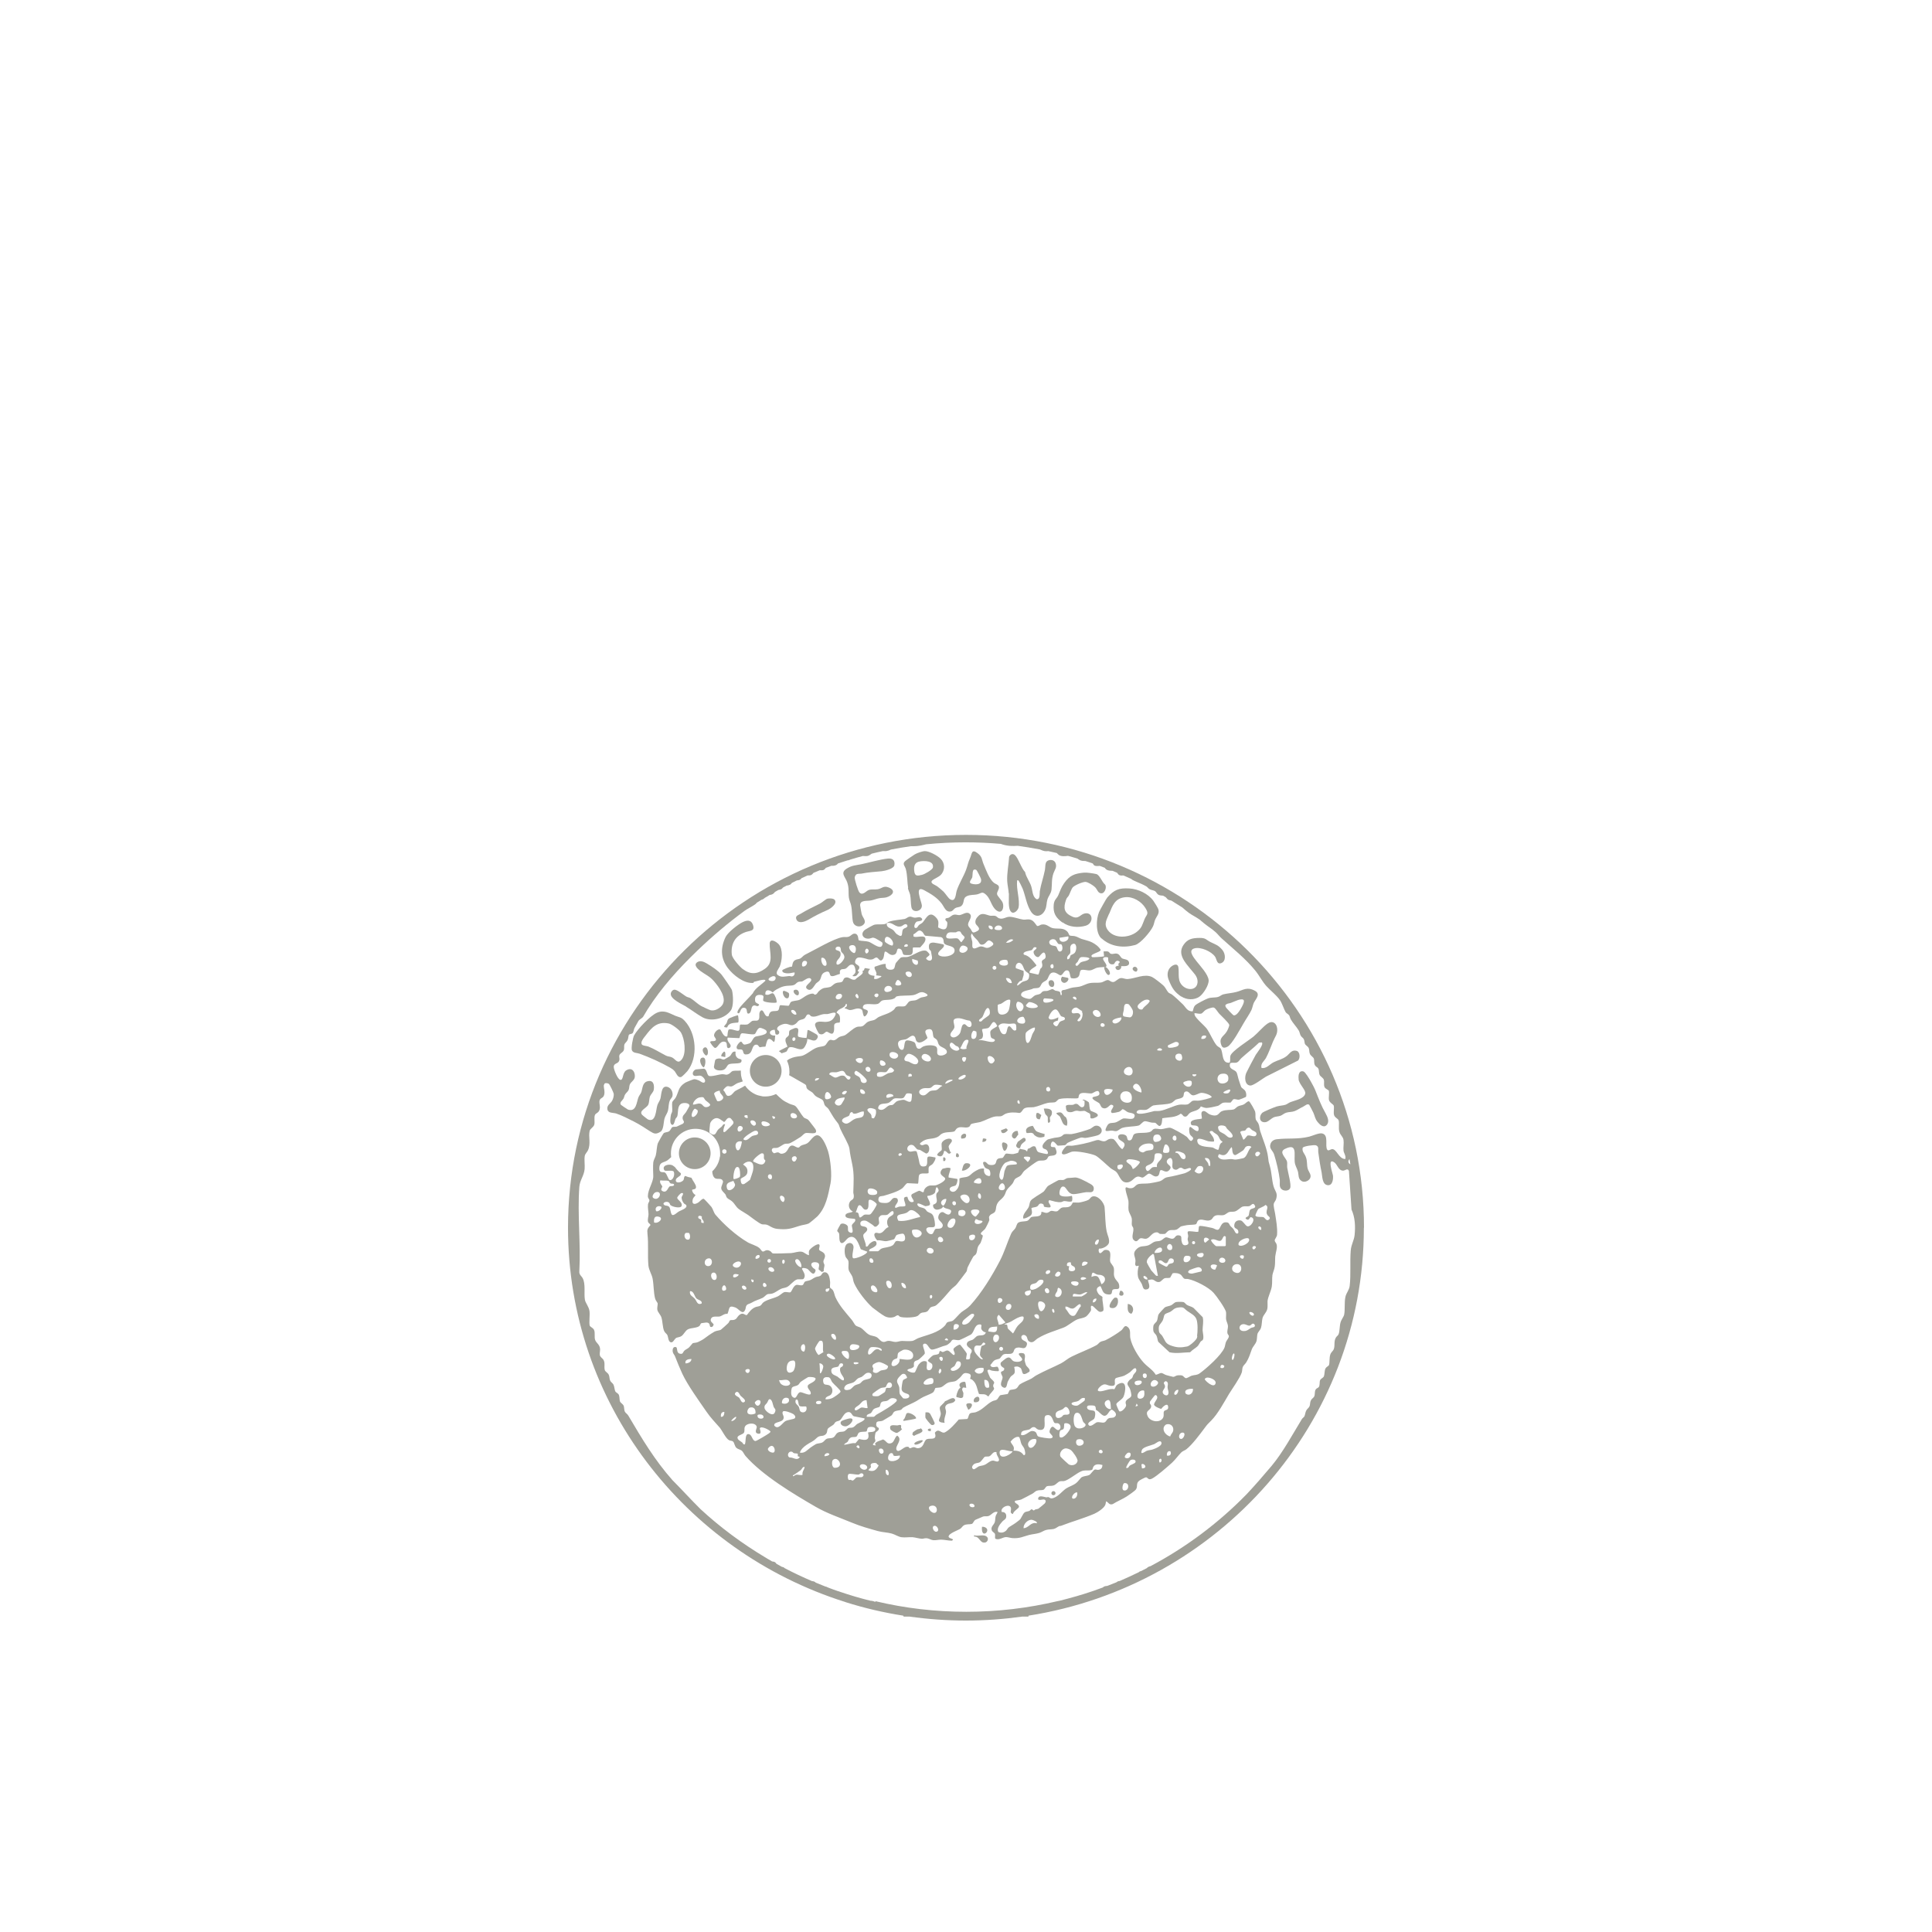 <?xml version="1.0" encoding="UTF-8"?><svg id="guide" xmlns="http://www.w3.org/2000/svg" viewBox="0 0 150 150"><path d="M58.53,76.23c.11-.01.9-.29.9-.09-.33.33-.78.55-.99.99-.29.34-.67.69-.95,1.03-.06.07-.37.47-.17.51.19.04.14-.57.55-.4.19.08.04.48.27.42.22-.06.15-.45.3-.58.18-.14.31.08.44-.02.21-.16-.22-.15-.25-.36-.05-.38.09-.53.48-.48.28.04.12.24.14.43.05.15.86.21,1.03.16.06-.04-.03-.34-.06-.4-.26-.67-.36-.07-.8-.23-.03-.43.32-.38.57-.16.09-.09.19-.17.3-.23.45-.25.63-.28,1.11-.3.38-.02.37-.19.57-.28.1-.04.2-.02.3-.04.15-.05.52-.4.69-.2.19.24-.66.54-.27.8.32.21.51-.27.66-.44.09-.09.22-.15.29-.25.15-.21.08-.51.43-.64.39-.15.31.18.42.28.15.13.51-.1.69-.12.07-.05,0-.14.03-.23.06-.22.29-.12.45-.2.18-.09.27-.38.57-.29.14.04.24.49.17.62-.05.1-.16.17-.22.25.35.07.36-.1.53-.32-.23-.1-.04-.14,0-.28.08-.35-.5-.21-.27-.68.11-.23.38-.16.59-.12.27.05.4.17.71.1.11-.03.21-.15.32-.14.15.02.26.4.46.15.14-.17.1-.4.17-.59.15-.11.34.3.66.24.44-.07.15-.6.53-.47.22.07.15.39.3.46.07.03.42.03.51.01.28-.08.12-.52.21-.58h.54c.14-.17.45-.44.41-.68-.05-.35-.71-.03-.93-.18v-.16c.27-.11.38-.47.69-.19.08.07.14.27.24.3l1.22.11c.26.1.15.37.24.49.17.23.86.13.8.6-.05.39-.96.55-1.24.29-.18-.29.55-.54.4-.8-.03-.04-.68-.15-.78-.16-.33,0-.4.13-.36.44.02.15.12.15.15.23.01.05.07.38.08.45.05.34-.27.36-.45.14-.03-.13.26-.2.26-.34,0-.05-.2-.26-.26-.28-.43-.13-1.05.42-1.48.48-.18.03-.34-.03-.51.06-.03.02-.34.36-.36.4-.13.23-.01.54-.42.53-.29,0-.41-.17-.37-.45-.29-.01-.56.13-.84.21-.15.14.25.47.08.67l.42.06c.01.06-.09.1-.14.13-.14.07-.27.14-.43.08l.04-.23c-.36-.01-.69-.19-.34-.53l-.39-.07c-.07.02-.06.12-.1.17-.03.04-.11.05-.11.06,0,0,.04.08.03.12-.03.18-.46.37-.57.53-.32.14-.51-.29-.84-.11-.11.06-.1.25-.23.31-.13.06-.3.02-.48.1-.16.07-.3.26-.43.29-.39.11-.47-.02-.86.32-.1.09-.16.3-.34.27-.03,0-.02-.12-.29-.06-.36.08-.59.33-.87.46-.19.09-.57.07-.69.19-.07.07-.09.25-.18.28l-.62-.05c-.14.07-.04.4-.25.44-.34.06-.56-.08-.67.42-.34.1-.33-.53-.58-.45-.2.15-.11.39-.14.58-.05.32-.32.17-.53.23-.12.04-.27.25-.41.28-.11.03-.51-.01-.54.01-.07.12.02.44-.15.48-.18.02-.58-.19-.74-.09-.07.05-.1.41-.11.52-.31.11-.47-.5-.56-.53-.19-.07-.49.26-.47.47.01.14.3.34.04.42-.12.04-.26-.03-.34.07-.02.07.28.46.37.47.22.02.34-.52.71-.49.28.03.18.27.24.44.05.13.28.05.27-.12-.01-.18-.34-.36-.23-.63l.89.04c.07-.02.05-.37.24-.38.21,0,.77.13.95.07.13-.04.19-.47.43-.49.1,0,.42.13.48.21.24.36-.71.41-.85.48-.21.11-.24.4-.42.5-.07.04-.35.12-.43.11-.14-.02-.17-.23-.27-.23-.14.05-.33.31-.33.44,0,.26.29.12.42.19.16.08,0,.45.44.35,0,0,.01,0,.02,0,.14-.04.22-.14.27-.25.11-.24.14-.53.43-.49.05,0,.13.1.21.2.15-.03.3-.05.45-.05h0c.05-.2.11-.42.13-.45.03-.07.07-.14.15-.15.16.01.24.12.35.23.13.03.1-.39.13-.49-.51.04-.58-.44-.04-.45l.06.34c.14.1.31,0,.29-.17-.01-.1-.11-.12-.14-.17-.13-.26.38-.44.57-.46.34-.03.48.26.84,0,.1-.07.17-.2.27-.26.12-.07.27-.07.39-.14.13-.08.17-.29.26-.32.19-.06.21.11.31.14.31.09.61-.12.92-.17.11-.02.22,0,.33-.01.23-.03.84-.32.56.18-.18.33-.38.42-.75.43-.21,0-.73-.12-.78.21-.02.11.25.68.34.72.31.14.43-.16.55-.17.15-.02.49.41.58-.07.07-.37-.16-.62.43-.64l.03-.05c.02-.31.05-.56-.26-.72.15-.37.64-.3.72-.67.11-.04.09.1.07.17-.03.08-.17.07-.15.18.16,0,.24.11.4.12.29,0,.52-.21.84-.08.17.07.13.25.19.42.02.05.04.17.11.15.12-.02.25-.26.25-.37-.01-.23-.51-.11-.36-.44.13-.28.81-.05,1.13-.16.16-.06.2-.19.32-.25.26-.11.67,0,.99-.19.07-.04.08-.12.16-.14.33-.09.91-.04,1.28-.1.39-.06.53-.4,1-.12.37.22-.26.27-.36.3-.17.05-.29.18-.46.22-.13.03-.33.02-.46.08-.14.07-.24.34-.38.38-.19.06-.46-.03-.64.05-.1.04-.13.17-.22.24-.36.3-.76.36-1.14.54-.13.06-.23.19-.37.24-.16.06-.33.06-.5.15-.16.09-.26.28-.43.34-.15.05-.27,0-.41.05-.3.1-.68.5-.92.64-.13.07-.31.07-.46.15-.15.08-.24.24-.44.25-.08,0-.15-.04-.22-.04-.22.01-.29.38-.49.47-.15.06-.38.06-.59.14-.38.14-.88.61-1.22.65-.34.05-.55.06-.89.22-.09.04-.14.1-.2.14.12.25.19.53.19.83,0,.03,0,.07,0,.1h0c0,.06,0,.11-.02.17h0s0,.02,0,.03c.24.14.45.24.72.41.11.07.52.28.57.34.06.07.03.16.07.24.07.16.32.25.44.35.09.08.15.2.26.28.15.12.45.21.55.32.09.11.09.27.15.38.06.11.23.2.3.31.2.31.33.59.58.91.28.35.17.23.33.62.16.38.67,1.21.71,1.54.06.51.12.74.22,1.23.16.78.1,1.39.08,2.16,0,.1.05.2.04.31,0,.29-.19.25-.3.42-.17.28-.07.62.22.76-.05.11-.6.06-.57.34.02.24.58.19.74.24.12.21-.2.32-.24.49-.03.11.22.68-.12.57-.26-.08-.16-.28-.19-.46-.03-.18-.44-.33-.57-.19-.03.03-.26.46-.26.5,0,.07.11.13.14.2.06.17-.04.65.17.75.19.09.4-.31.58-.41.56-.29.78.51.94.9l.5.19c.01.21-.9.57-1.08.51-.16-.05.02-.7.02-.85,0-.28-.25-.43-.5-.27-.25.17-.22.77-.11,1.02.05.1.18.2.21.32.04.2-.03.46.02.67.03.16.22.37.29.55.06.17.06.34.14.51.27.6.92,1.43,1.41,1.87.17.14.78.59.96.68.23.12.48.14.73.06.1-.03.19-.14.29-.13.07,0,.1.08.16.11.24.1,1.14.08,1.37-.06.1-.06.17-.18.27-.23.13-.06.3-.03.44-.1.15-.07.2-.26.31-.34.13-.08.29-.05.44-.17.42-.35.78-.82,1.14-1.22.14-.15.33-.25.46-.42.1-.13.7-.9.74-.97.05-.09.04-.22.09-.33.06-.14.34-.67.42-.8.07-.12.18-.13.24-.25.08-.15.07-.38.14-.54.05-.13.15-.2.21-.32.04-.09.18-.48.16-.55-.02-.07-.18-.06-.14-.19.02-.07.25-.24.32-.33.07-.1.33-.6.33-.7,0-.15-.08-.2.06-.36.11-.13.3-.13.39-.29.08-.14.06-.3.1-.43.12-.43.4-.46.61-.8.09-.14.11-.29.19-.42.1-.18.32-.34.46-.53.07-.1.1-.23.17-.32.11-.13.33-.17.46-.3.11-.1.16-.25.28-.36.21-.18.81-.64,1.04-.75.21-.1.52.03.71-.16.05-.05.09-.18.14-.21.18-.1.65.03.61-.38,0-.04-.1-.31-.12-.32-.1-.06-.39.07-.32-.24.12-.52.45.09.54.11.03,0,.53-.03.56-.04.07-.02.13-.14.2-.18.11-.07.9-.38,1.04-.41.11-.02.2.03.33.03.11,0,.85-.16.95-.2.59-.21.29-.81-.14-.75-.16.02-.3.19-.44.25-.3.12-1.12.36-1.43.4-.18.02-.4-.03-.56.01-.11.03-.16.14-.27.18-.15.07-.35.07-.51.1-.14.04-.38.08-.49.12-.13.05-.43.37-.43.52,0,.24.17.2.29.28.09.06.21.29.07.34-.04.01-.59-.11-.65-.14-.18-.07-.17-.28-.26-.43-.23-.14-.37.14-.59.16l-.06.22c-.13-.2-.34-.14-.54-.22-.1.04-.12.27-.15.3-.04.03-.31.1-.38.11-.16.02-.48-.06-.57-.03-.08.03-.18.28-.25.32-.11.05-.29-.01-.42.12-.12.11-.05.35-.27.42-.09.03-.26.03-.36,0-.17-.04-.22-.28-.42-.22-.14.04.04.37.09.43.15.17.4.04.42.46.01.21-.05.25-.25.17-.22-.09-.27-.32-.24-.54-.3-.05-.56.12-.81.28-.15.1-.27.26-.44.33-.22.09-.45.05-.66.16.01.35,0,.67-.27.93-.28.27-.68-.07-.38-.27.09-.06.3-.07.37-.14.07-.07.17-.39.11-.49l-.67-.11c-.03-.25.14-.47.15-.72-.24-.09-.39,0-.62.04-.43.46.15.59.2.75.06.21-.58.51-.75.54-.14.02-.27,0-.41.01-.24.03-.49.24-.5.49l-.04.03c-.12.01-.21-.12-.33-.11-.03,0-.52.24-.54.26-.22.19.3.54.07.61-.26.08-.39-.2-.43-.4-.55-.04-.05.54-.17.71-.13.07-.3.02-.45.05-.15.02-.39.22-.33-.03.04-.15.34-.36.15-.61-.52-.19-.34.4-.97.36-.25-.01-.52-.02-.48-.32.04-.26.22-.19.41-.24.41-.12,1.1-.32,1.44-.58.13-.1.28-.37.4-.4l.81.04c.08-.06.03-.56.11-.68.13-.2.53-.06.72-.14.03-.15-.03-.34.03-.48.04-.09.2-.14.28-.22.07-.07.31-.45.21-.52-.14-.01-.43-.11-.55-.05-.18.09.07.68-.25.74-.45.09-.41-.27-.48-.54-.03-.1-.14-.58-.16-.6-.08-.11-.38.02-.52,0-.41-.09-.15-.65.23-.5.12.05.25.28.35.33.07.03.15.02.22.05.1.05.43.28.48.27.31-.08.28-.71-.03-.72-.17-.01-.29.18-.48-.02,0-.06.06-.1.1-.13.45-.37.77-.2,1.24-.4.18-.08.22-.19.35-.26.29-.17.68-.1.96-.18.09-.03.13-.16.2-.22.29-.25.65,0,.94-.13.14-.07.09-.13.17-.21s.57-.13.74-.18c.36-.11.81-.38,1.17-.43.14-.02.29.01.44-.02.12-.03.23-.15.37-.2.33-.12.71-.1,1.05-.05.17-.03.23-.23.33-.32.19-.16.56-.1.78-.13.37-.07.75-.26,1.08-.33.16-.04.4-.02.55-.05.15-.03.21-.22.36-.25.41-.1.83-.05,1.25-.05.33,0,.2-.08.28-.26.13-.31.75-.09.98-.13.12-.02.47-.33.57-.1.14.33-.27.31-.47.39-.2.16.39.37.5.49.08.1.11.28.23.34.36.18.55-.26.69-.24.45.07-.22.46.05.64.07.02.46-.06.55-.09.13-.05.18-.14.28-.21.16.04.27.18.41.24.2.08.66.05.49.4-.11.24-.62.04-.86.09-.12.03-.39.25-.61.31-.28.07-.48-.04-.64.27-.3.55.03.36.36.36.12,0,.23.05.34.04.14-.01.31-.18.45-.24.37-.13.91-.1,1.29-.19.17-.04.31-.32.5-.34.11-.01.4.09.54.11.08.01.18,0,.25.01.08.02.23.24.34.25.21-.02.2-.44.22-.6.48-.09,1.02-.04,1.42-.35.12,0,.18.17.26.2.24.11.32-.17.47-.27.26-.17.68-.14.84-.5.15.05.29.12.45.12.17,0,.7-.11.87-.16.14-.04.27-.22.44-.25.17-.03.38.01.56-.01l.2-.25c.16-.05.3.05.45.03.03,0,.5-.19.52-.21.07-.07.04-.29,0-.39-.07-.21-.3-.27-.36-.4-.06-.14-.15-.45-.21-.63-.05-.15-.08-.4-.16-.52-.15-.21-.61-.2-.49-.65.04-.11.34-.05.46-.07.21-.04.28-.23.41-.35.45-.41.94-.78,1.38-1.21l.21-.02c.2.13-.37.81-.46.96-.25.44-.49.92-.72,1.37-.17.32-.16,1,.3,1.02.26,0,.95-.54,1.21-.69l2.49-1.25c.18-.17.16-.67-.1-.75-.39-.12-.54.21-.78.4-.32.25-.67.31-1.01.48-.31.15-.57.53-.95.44-.08-.35.21-.52.35-.77.22-.41.37-.86.55-1.28.15-.37.37-.57.32-1.01-.05-.43-.38-.64-.75-.38-.36.25-.73.71-1.09,1.01-.35.29-1.7,1.13-1.79,1.49-.05.17.02.36-.06.53-.65.1-.48-.79-.7-1.1-.05-.07-.21-.13-.3-.23-.29-.34-.52-.96-.78-1.31-.19-.25-.87-.81-.93-1.05-.02-.05-.03-.1-.02-.15.17,0,.38.08.54.03.07-.02.21-.2.31-.27.12-.08.54-.24.66-.19.13.05.3.35.41.47.14.15.75.71.78.87.02.08-.13.41-.18.49-.24.42-.65.48-.44,1.07.09.26.25.25.49.13.34-.17,1.02-1.44,1.24-1.81.18-.32.46-.71.61-1.03.08-.17.11-.4.19-.57.14-.28.56-.67.08-.93-.61-.33-.88-.06-1.42.09-.33.09-.71.11-1.03.19-.16.04-.26.16-.41.2-.24.07-.51.02-.77.11-.17.06-.87.41-.99.53-.16.16-.14.29-.21.48-.42.02-.53-.31-.76-.54-.2-.2-.63-.6-.84-.76-.09-.07-.21-.09-.29-.17-.13-.14-.22-.39-.4-.55-.15-.14-.71-.58-.87-.65-.59-.27-1.28.12-1.87.16-.22.02-.38-.1-.57-.07-.19.03-.39.28-.54.3-.21.03-.31-.15-.45-.15-.16,0-.36.17-.54.19-.42.06-.72-.05-1.16.14-.53.22-.44.18-1.01.25-.23.03-.53.19-.79.2-.23.12.03.27-.12.41-.09-.07-.03-.19-.11-.27-.07-.07-.25-.07-.35-.1-.07-.03-.16-.12-.22-.12-.06,0-.29.12-.39.14-.1.02-.21,0-.32.03-.1.03-.15.14-.23.19-.11.07-.28.07-.41.13-.12.06-.26.24-.38.27-.15.03-.67-.11-.7-.28-.06-.39.72-.37.95-.53.14-.03.34,0,.46-.08.1-.06.15-.26.23-.34.09-.1.28-.16.36-.25.13-.15.17-.51.43-.56.28-.06.52.22.63.21.22-.02.26-.46.57-.37.17.05.15.45.25.59.19.05.47.03.59-.14.11-.15.06-.44.2-.49.19-.06.46.05.67.03.22-.02.38-.17.58-.21.21-.05.45-.03.66-.07.18-.12-.22-.46-.22-.62,0-.15.29-.16.4-.09-.03.31.07.61.45.5.03,0,.13-.39.41-.21.11.07-.06.14-.07.2-.01.05.04.12.03.13-.01.01-.24.02-.26.14.06.34.5.21.45-.1.23,0,.65.05.61-.28-.04-.28-.39-.23-.55-.33-.09-.06-.17-.25-.29-.32-.22-.12-.37.03-.58-.03-.09-.03-.12-.16-.24-.18-.1-.02-.22,0-.32,0l.04.38c-.11.03-.88.09-.92.06-.31-.22.63-.37.65-.54.02-.08-.23-.32-.3-.37-.44-.34-.69-.35-1.17-.5-.18-.06-.35-.18-.54-.22-.11-.03-.34,0-.41-.07-.05-.05-.07-.2-.18-.3-.31-.3-.69-.18-1.06-.24-.35-.05-.48-.36-.92-.29-.12.02-.22.14-.34.11-.07-.02-.23-.38-.48-.47-.25-.09-.38,0-.59-.02-.28-.03-.7-.2-1.04-.22s-.53.24-.87.11c-.1-.04-.18-.16-.28-.18-.12-.03-.25,0-.37-.01-.33-.06-.63-.28-.92,0-.17.16-.31.37-.23.61.05.15.48.39.12.58-.39.21-.35.09-.51-.16-.07-.11-.18-.17-.2-.34-.02-.23.38-.6.14-.83-.24-.24-.56.07-.82.09-.15,0-.28-.07-.44-.03-.11.02-.26.17-.38.23-.11.05-.31,0-.25.19.03.1.15.07.14.27-.02.56-.33.51-.72.29.03-.35.09-.52-.18-.79-.5-.52-.74.08-.99.38-.1.12-.21.14-.31.23-.08.07-.12.22-.23.23-.25.03-.1-.43.07-.5.11-.04.49-.02.39-.23-.16-.2-.34-.07-.54-.07-.15,0-.27-.1-.42-.08-.14.02-.25.15-.39.18-.39.07-.81.08-1.2.21-.13.04-.22.15-.28.17-.27.08-.62,0-.88.07-.06.01-.6.31-.67.36-.46.3-.21.78.3.71.22-.03.2-.13.48-.01.06.03.51.29.52.32.05.1,0,.28-.1.32-.22.11-.73-.31-.95-.38-.23-.07-.53-.05-.77-.11-.06-.04-.01-.44-.25-.51-.24-.07-.35.17-.55.23-.16.05-.3,0-.46.03-.7.11-2.19,1.01-2.91,1.36-.16.08-.26.24-.38.3-.12.06-.28.05-.41.13-.23.14-.18.46-.25.51-.11-.05-.72.22-.73.27-.04.19.23.23.37.24.21.02.38-.06.58-.07.03.15-.05.29-.21.31-.08,0-.15-.04-.22-.03-.3.02-.59.14-.88-.08-.21-.17.07-.48.15-.64.2-.46.28-1.37-.07-1.75-.16-.17-.64-.5-.7-.09-.03.75.35,1.51-.39,2.01-.61.42-1.11.45-1.71,0-.23-.17-.81-.84-.84-1.1-.1-.86.27-1.49,1.09-1.77.32-.11.74-.05.54-.58-.14-.38-.47-.34-.78-.19-.37.18-1.15.79-1.33,1.15-.41.84-.4,1.66.17,2.42.41.54,1.27,1.24,1.99,1.15ZM61.55,78.41c.14,0,.3.21.28.35-.22.11-.6-.35-.28-.35ZM64.98,77.57c-.19-.06-.07-.36.12-.4.08-.02.16-.02.22.03.17.13-.06.46-.34.38ZM66.61,77.5c-.1.03-.22-.17-.2-.24l.09-.1c.09-.02.23.31.11.34ZM67.95,77.39c-.18-.14.07-.32.21-.23.12.07-.02.37-.21.23ZM69.09,76.97c-.54.21-.54-.34-.18-.42.28-.06.53.28.18.42ZM69.95,76.45c-.08.08-.38.1-.44-.02-.02-.07.11-.32.16-.34.16-.05.38.27.28.36ZM70.55,75.85c-.17-.04-.36-.34-.15-.4.45-.14.53.48.15.4ZM70.83,74.45l.42.13c.16.58-.52.3-.42-.13ZM63.28,83.9c-.02-.2.15-.2.31-.19.03.11-.27.22-.31.19ZM79.54,89.81c.07-.02.38-.02.42.03.09.13-.09.29-.16.38l-.32-.32s.03-.08.06-.09ZM78.01,90.3c.06-.04.4-.17.47-.18.14-.01.5.06.47.24-.02.11-.62.01-.78.17-.04.04-.16.32-.18.39-.04.13-.06.71-.23.68-.41-.18.03-1.15.26-1.29ZM77.79,91.87c.22-.04.42.62-.08.53-.34-.07-.08-.5.08-.53ZM75.26,95.95c.11-.1.46-.17.45.05-.02.38-.57.42-.45-.05ZM76.28,94.86c-.11.19-.59.27-.61,0,0-.04.07-.2.08-.2.06-.03.19.07.26.09.07.02.3,0,.27.11ZM76.1,93.08c-.19-.06-.2-.26-.13-.42.23-.07.24.4.13.42ZM76.19,91.66c.07.36-.37.22-.57.16-.09-.13.48-.6.57-.16ZM75.5,93.93c.16-.05.64-.06.52.21-.01.03-.24.31-.26.31-.15.05-.58-.43-.25-.52ZM74.58,92.86c.03-.05.14-.1.2-.11.57-.09.65.68.26.66-.13,0-.56-.38-.46-.56ZM74.51,93.97c.71-.21.51.74-.08.37-.04-.11-.05-.34.08-.37ZM95.46,84.59c.14.02-.01.24-.1.28-.09.04-.31.05-.38-.04,0-.08.41-.25.48-.24ZM94.85,83.37c.37-.06.57.08.51.47-.04.26-.52.38-.71.2-.22-.2-.14-.62.2-.67ZM95.31,77.92c.36-.03.72-.32,1.08-.33.07,0,.11,0,.16.05.11.12-.13.54-.21.67-.1.17-.36.6-.58.51-.04-.02-.53-.53-.56-.58-.11-.17-.08-.25.11-.31ZM93.65,80.43c0,.22-.2.25-.38.23-.02-.24.17-.32.38-.23ZM92.58,83.41h.31c0,.21-.35.2-.31,0ZM92.19,83.91c.1-.01.28-.04.33.07.1.52-.47.49-.65.12-.03-.11.25-.17.32-.18ZM91.74,82.29c-.13.14-.43.03-.48-.17-.06-.27.21-.38.43-.28.09.1.14.36.04.45ZM90.72,81.14s.48-.23.52-.24c.26-.05.38.16.2.31-.1.09-.67.2-.75.1-.03-.07-.03-.12.02-.17ZM90.22,81.48c.03.14-.3.09-.38.06.02-.18.3-.2.38-.06ZM89.61,85.82c.35-.07,1.03-.05,1.34-.19.13-.06.24-.2.35-.26.16-.07.49-.07.58-.26.05-.13-.01-.33.2-.37.24-.04.32.28.53.3.21.02.45-.17.65-.19.18-.02.74.14.82.32-.02.09-.84.27-.98.28-.15.02-.34-.02-.48.01-.14.03-.26.25-.44.29-.19.04-.43-.02-.63.02-.42.07-1.02.41-1.51.48-.14.02-.28,0-.41.01-.21.04-1.33.4-1.39.09.11-.3.5-.12.76-.19.22-.06.36-.3.61-.35ZM88.34,78.07c.07-.15.44-.43.62-.45.12-.02.23-.02.31.09-.11.28-.42.38-.57.65-.17.09-.45-.1-.36-.29ZM88.03,84.24c.3-.34.65.31.59.58-.21-.02-.84-.29-.59-.58ZM87.25,78.43c.03-.21-.03-.59.36-.47.07.02.31.39.33.47.07.19,0,.52-.21.56-.06,0-.47-.06-.5-.09-.11-.1,0-.35.02-.47ZM87.45,83.45c-.35-.14-.18-.57.17-.61.44-.05.46.87-.17.61ZM87.24,84.75c.47-.11.71.21.62.66-.07.36-.99.26-.87-.38.02-.11.15-.25.25-.28ZM87.06,78.99c.07.3-.51.64-.67.38-.15-.25.51-.36.67-.38ZM86.37,84.59c.11.13-.48.71-.63.23-.12-.37.41-.28.63-.23ZM85.52,79.45c.24-.08.38.28.07.27-.19,0-.17-.23-.07-.27ZM85.03,78.42c.29-.07.54.36.37.49-.34.22-.82-.39-.37-.49ZM83.35,77.39c.27-.08.36.47-.06.09,0-.04.03-.08.06-.09ZM83.53,78.22c.15,0,.34.26.52.27l-.08.04c.2.15,0,.82-.25.76-.24-.06.24-.3.15-.49-.15-.32-.59.03-.66-.22-.06-.16.17-.36.31-.35ZM81.33,84.73c-.14-.04-.14-.29,0-.33.25-.07.31.42,0,.33ZM81.94,78.37c.21-.01.33.42.44.52.07.07.36.04.29.25-.03.09-.27.11-.36.18-.15.1-.17.52-.44.29-.26-.22.09-.33.27-.38l.03-.25s-.68.38-.76.02c.06-.2.28-.61.52-.63ZM81.1,77.51s.45.03.52.04c.58.1-.49.45-.6.22-.05-.09-.02-.23.08-.26ZM81.76,75.16c-.17.1-.25-.13-.18-.24.02-.03.16-.11.18-.03.05.06.06.23,0,.27ZM83.68,74.64c.09-.12.1-.29.28-.33.1-.02.65,0,.62.13-.16.2-.47.17-.67.28-.11.06-.24.33-.35.26-.17-.11.07-.24.13-.33ZM83.09,74c.06-.21-.1-.55.15-.69.36-.21.41.43.19.68-.08.09-.27.14-.31.19-.04.05-.03.18-.11.25-.04.03-.09.06-.14.05-.1-.24.19-.37.22-.48ZM82.94,72.7c.15.4-.73.65-.68.11l.68-.11ZM81.94,72.98c.06.04.18.28.24.31.07.03.19,0,.23.04.1.12.13.49-.07.54-.24.07-.24-.32-.35-.39-.11-.07-.39-.03-.49-.2-.16-.27.22-.46.44-.31ZM69.09,81.77c.19-.24.85.04.58.33-.21.22-.73.03-.58-.33ZM68.35,82.34c.29-.08.63.37.2.41-.22.02-.29-.24-.2-.41ZM68.77,83.24c.17-.05.21-.34.37-.36.1,0,.22.14.28.21-.07.22-.28.18-.44.23-.25.09-.53.41-.87.24-.17-.49.49-.27.67-.32ZM69.34,85.12c-.11,0-.53.24-.53.02,0-.33.66-.21.53-.02ZM68.1,92.66c-.07.15-.48.14-.61.07-.16-.09-.18-.39,0-.45.18-.06.73.1.6.37ZM67.99,86.15c.07.25,0,.48-.14.68l-.17-.03c-.03-.09,0-.17-.05-.26-.05-.12-.41-.31-.24-.45.14-.12.45-.03.59.06ZM67.31,82.84c.3-.09.4.42.08.37-.2-.03-.26-.32-.08-.37ZM66.46,82.22s.11-.06.17-.07c.15-.03.43,0,.36.21-.12.39-.65.03-.53-.14ZM66.34,83.24l.1-.1c.14-.03.83.58.85.74.04.24-.32.26-.42.11-.06-.08-.03-.19-.11-.31-.14-.2-.48-.16-.41-.45ZM67,84.93c-.19-.02-.24-.17-.21-.34.26-.1.57.38.21.34ZM64.39,83.39c.03-.21.39-.12.55-.14.14-.02.33-.12.46-.11.2.02.21.25.34.34.06.04.27.1.28.12.04.07-.03.22-.13.22-.17,0-.21-.26-.39-.3-.31-.07-.44.17-.68.14-.08-.01-.3-.16-.39-.22-.03-.02-.07,0-.05-.07ZM65.76,84.76c-.08.13-.17.27-.34.19-.12-.09.06-.22.14-.24.08-.02.15-.03.2.05ZM64.52,85.2c-.05.11-.35.2-.43.11-.08-.1-.04-.37.03-.46.17-.23.46.21.4.36ZM64.82,85.58c.09-.33.47-.33.75-.38,0,.07,0,.12-.03.18-.02.04-.17.29-.2.33-.19.27-.57.05-.52-.14ZM66.41,86.86c-.38.13-.61.63-1.02.22-.1-.3.43-.35.54-.47.05-.06.02-.21.17-.26.12-.04.08.08.15.1.26.09.55-.2.82-.15.05.55-.3.44-.65.55ZM66.44,94.11c.08-.12.14-.49.25-.53.23-.07.28.36.53.34.36-.02.11-.71.27-.76.13-.09.56.24.58.33.02.1-.41.77-.52.8-.13.04-.31-.02-.44.02-.08.02-.23.21-.35.22-.15-.17,0-.41-.32-.41ZM67.57,97.7c.23-.07.39.44.04.33-.13-.04-.14-.3-.04-.33ZM67.83,100.29c-.22-.09-.3-.44-.1-.49.27-.07.67.72.1.49ZM69,100c-.13-.06-.29-.49-.13-.55.42-.14.49.71.13.55ZM70.33,100.02c-.22.02-.37-.22-.34-.42.21-.02.39.21.34.42ZM71.4,96c-.3.21-.53-.02-.59-.32-.03-.19.02-.2.2-.22.38-.05.78.27.39.54ZM72.29,100.82c-.12.02-.13-.24-.04-.27.16-.05.17.21.04.27ZM72.45,97.24c-.23.24-.66-.07-.43-.3.16-.16.59.03.43.3ZM73.17,96.4c-.31.19-.49-.3-.22-.37.17-.05.39.25.22.37ZM74.01,93.28c.28-.09.28.36.04.29-.12-.03-.15-.26-.04-.29ZM73.82,95.33c-.5.02-.16-.66.12-.72.46-.1.17.71-.12.72ZM73.46,93.08c.06.11-.15.55-.24.53-.34-.21-.06-.54.24-.53ZM71.84,93.65c.05,0,.27-.04.31-.07.21-.15-.23-.62-.14-.73.17,0,.55-.12.6-.3.02-.08.05-.6.23-.25.12.24-.11.26-.14.41-.07.36.25.66-.25.82-.04.2.09.39.31.39.11,0,.44-.09.44-.23h.05c.12.23.73.11.57.46-.16.35-.5-.02-.61-.04-.24-.04-.39.27-.36.47.03.23.46.39.32.67-.11.22-.45.11-.55.17-.06.04-.15.3-.2.35-.24.23-.74-.35-.37-.47.15-.05.45.04.52-.09.07-.14-.04-.65-.11-.8-.12-.25-.28-.22-.46-.34-.08-.06-.12-.17-.2-.22-.17-.13-.55-.07-.58-.37.03-.16.55.16.63.17ZM70.34,94.18c.25-.1.25-.33.61-.18.1.04.55.38.48.49-.55.11-1.1.38-1.68.29-.31-.57.25-.46.58-.6ZM68.28,94.49c.11-.25.4-.09.62-.18.1-.04.39-.44.47-.21.08.23-.22.3-.34.41-.21.21-.19.53-.04.76-.3.08-.39.47-.71.48-.11,0-.22-.07-.32-.02-.2.1.03.47.15.57.25-.04.48.09.74.06.05,0,.52-.12.55-.14.1-.06.12-.28.23-.34.06-.04.4-.11.47-.1.17.03.24.45.1.55-.21.14-.44-.03-.62.03-.1.03-.14.24-.28.33-.27.17-.65.15-.88.26-.07.03-.21.2-.26.2h-.67c-.05-.19.16-.2.3-.29.14-.09.3-.17.26-.37-.06-.27-.37-.07-.51.05-.12.1-.17.32-.32.22.05-.25-.27-.71-.18-.91.05-.11.33-.25.29-.44-.07-.24-.34-.14-.5-.27-.13-.31.12-.42.4-.36.09.02.41.25.52.32.1.06.11.18.28.13.04-.01.2-.17.21-.21.06-.18-.08-.34.02-.55ZM69.8,89.73c-.14-.09.08-.31.22-.13.02.09-.16.17-.22.13ZM70.75,85.44c-.06.26-.44-.03-.56-.05-.09-.02-.44.06-.53.1-.14.06-.27.26-.35.29-.08.03-.17.01-.26.04-.22.07-.41.42-.72.34-.14-.04-.18-.1-.13-.23.11-.32.51-.2.77-.3.16-.06.34-.31.46-.34.2-.06.48.03.66-.03.15-.04.21-.31.29-.35.1-.05.31-.02.41.02.03.05-.01.42-.03.51ZM70.52,83.6l.02-.19c.14-.09.29-.03.25.15l-.26.04ZM71.24,82.56c-.19.19-.52-.05-.68-.13-.09-.04-.3-.01-.34-.16-.04-.13.15-.39.27-.44.23-.1,1.04.43.74.72ZM71.02,80.95c-.1-.1-.49-.2-.63-.17-.24.05-.12.66-.31.72-.25.08-.39-.35-.35-.54.06-.25.43-.22.6-.27.21-.06.53-.49.72-.15.04.08.04.16.07.23.18.38.68.04.88-.17.04-.14-.4-.58.04-.68.47-.11.34.37.44.59.03.08.2.14.26.23.08.11.08.26.16.38.17.24.66.24.61.61-.09.2-.56.31-.7.14-.15-.18.12-.56-.26-.67-.25-.08-.68-.05-.91.07-.13.07-.16.18-.34.15-.2-.03-.17-.36-.29-.48ZM72.26,82.3c-.15.31-.97-.08-.62-.41.22-.21.75.15.62.41ZM73.15,84.32c-.15.04-.28.24-.41.3-.16.07-.33.02-.49.08-.17.06-.32.31-.5.34-.3.06-.56-.28-.24-.47.27-.16.5-.04.73-.11.12-.04.2-.21.37-.24.08-.02.6.03.54.1ZM73.85,83.94c-.07.04-.43.23-.47.19.07-.24.35-.32.57-.3.02.09-.04.08-.1.11ZM73.78,81c.11-.16.33.12.4.17.07.05.17.07.22.11,0,0,.09.14.09.16-.15.37-.94-.09-.71-.44ZM74.41,83.77c-.03-.11.35-.31.45-.32.07,0,.12,0,.12.09,0,.15-.45.38-.57.23ZM74.78,82.08c.06-.02.21-.02.24.06-.11.65-.49.03-.24-.06ZM75.05,81.42c-.15.04-.29.07-.44,0-.04-.02-.06.02-.05-.06.15-.17.23-.68.55-.63.25.04-.17.51-.06.68ZM75.53,80.66c-.22-.03-.1-.61.08-.64l.19.07c.05.22.04.61-.27.57ZM76.7,82.06l.06-.06c.18-.07.49.17.46.35-.24.49-.6.06-.53-.29ZM76.89,80.07c-.02.1.01.39.06.48.06.11.42.12.25.29-.21.2-.95-.18-1.22-.06.04-.1.17-.07.25-.15.22-.25-.04-.62.03-.72.15-.07.37-.03.5-.12.21-.14.34-.84.67-.12-.13.11-.5.25-.53.41ZM76.01,79.23c0-.09.18-.16.25-.25.11-.15.24-.7.43-.72.15-.01.2.37.14.49-.06.15-.49.34-.59.51-.07.07-.23.09-.23-.04ZM77.47,78.03c.07-.08.19-.06.27-.11.19-.1.34-.28.58-.31.1,0,.13.02.12.13,0,.13-.06.5-.1.63-.07.23-.23.37-.48.4-.48.05-.38-.42-.4-.75ZM78.1,75.94c.28-.04.42.12.46.38-.24.06-.42-.17-.46-.38ZM79.17,85.69c-.2.05-.23-.26-.1-.27.07,0,.12.2.1.27ZM79.67,78.02s.17-.2.21-.21c.16-.05.74.18.69.35-.12.19-.98.13-.91-.14ZM79.66,80.18c.05-.13.62-.47.69-.39.03.2-.12.33-.2.51-.06.14-.19.73-.39.67-.15-.04-.17-.65-.11-.79ZM79.27,79.47c-.48-.07-.29-.44,0-.51.06-.02.14-.03.2,0,.18.26.21.57-.2.51ZM79.41,78.36c-.27.49-.72-.32-.4-.59.31.02.58.28.4.59ZM80.1,73.76c.1-.04.11-.24.27-.22.28.02-.08.26-.1.29-.1.15.14.54.36.47.11-.03.43-.65.54-.15.09.37-.24.3-.28.49-.03.12.11.29-.02.49-.01.02-.07.04-.1.1-.05.1-.1.41-.17.44l-.66-.15c-.07-.27.54-.46.53-.58-.27-.33-.53-.73-.97-.82-.19-.25.5-.31.6-.35ZM79.37,74.92c.12.18.1.34.28.5.18.17.3.11.24.46-.05.3-.33.26-.52.36-.06.03-.35.32-.39.27-.06-.07.14-.28.19-.32.05-.04.16-.04.18-.07.01-.02.11-.35.12-.4.02-.11,0-.22,0-.34l-.6-.21c-.08-.34.26-.6.49-.26ZM78.9,79.97l-.09.04c-.2.04-.32-.37-.48-.33-.17.04-.12.57-.31.61-.34.07-.39-.4-.51-.63.23-.3.52-.18.81-.17.44,0,.63-.19.58.48ZM78.67,72.98c-.15.15-.36.24-.57.21.11-.14.41-.37.57-.21ZM78.21,74.57s.06.18.05.24c-.04.29-.88.17-.63-.17.09-.12.48-.17.58-.07ZM77.41,71.87c.41-.12.64.44-.04.33-.31-.05-.09-.29.04-.33ZM77.21,74.99c.08,0,.15.07.15.15s-.07.15-.15.15-.15-.07-.15-.15.07-.15.15-.15ZM76.77,71.86c.1-.02.27.04.3.14.09.29-.4.14-.3-.14ZM75.46,72.47c.1.25.27.36.44.55.13.15.16.41.46.3.25-.09.29-.48.63-.21.2.16.16.24-.04.37-.41.26-.48,0-.79,0-.2,0-.43.22-.59.14-.13-.06-.06-.36-.08-.49-.03-.23-.21-.52-.01-.67ZM75.27,79.24c.24.1.23.61-.1.48-.14-.05-.23-.31-.41-.16-.12.11-.14.48-.22.64-.1.21-.47.46-.67.29-.27-.23.2-.5.23-.73.03-.24-.24-.61.14-.69.37-.08.67.14,1.03.17ZM74.56,73.93c-.18-.13,0-.46.14-.51.12-.03.28.03.37.11.21.21-.23.59-.51.39ZM73.51,72.54c.12-.24.46-.13.68-.15.06,0,.11-.06.16-.07.28-.05.22.08.34.22.05.06.19.17.2.22.02.1-.19.3-.24.39-.08.02-.18-.25-.32-.29-.22-.07-1.09.21-.82-.32ZM70.48,73.37c.05.16-.18.14-.27.13-.05-.17.23-.26.27-.13ZM68.85,71.67c.47-.12.64.37,1.11.25.14-.04.3-.25.44-.14l.06.1c-.04.18-.24.15-.34.27-.17.21.08.78-.5.37-.12-.09-.17-.23-.29-.32-.2-.16-.53-.17-.48-.53ZM68.83,72.74c.25-.06.64.41.47.66-.09.07-.55-.2-.59-.29-.05-.11,0-.34.12-.37ZM67.39,73.7c.11.11.03.3-.12.33-.22-.11-.05-.51.12-.33ZM66.09,73.39c.48-.11.39.56.25.6-.17.05-.67-.5-.25-.6ZM65.02,73.5c.3-.05.24.2.28.35.03.12.25.19.26.47,0,.2-.45.73-.61.53-.07-.37.36-.39.31-.84-.02-.24-.34-.18-.38-.31-.03-.1.04-.18.14-.2ZM63.78,74.37c.32-.11.51.55.32.61-.25.07-.39-.43-.32-.61ZM62.46,74.6c.39-.02.14.54-.17.42-.06-.14-.01-.41.17-.42ZM59.86,75.85c.34-.19.46.09.28.26-.16.15-.78,0-.28-.26Z" fill="#9f9f97"/><path d="M52.46,103.89c.13-.07.31-.06.45-.16.18-.12.29-.4.48-.51.24-.14.76-.1.93-.29.05-.06.07-.18.14-.2.03-.01.33-.05.37-.05.34,0,.24.27.32.33.14.07.24-.06.26-.19-.12-.15-.32-.24-.19-.47.12-.2.47-.1.66-.14.18-.04.36-.24.6-.2.18-.39.04-.71.61-.5.28.1.57.64.77.17.05-.11.03-.24.11-.34.08-.1.24-.12.35-.18.37-.22.57-.24.9-.4.12-.06.27-.25.37-.28.11-.03.23-.01.37-.05.24-.07.48-.28.69-.37.15-.06.31-.07.44-.13.25-.11.51-.5.78-.59.15-.05.41.03.52-.05.21-.27,0-.51-.12-.76-.03-.15.33-.06.4-.02.16.07.45.63.62.24.1-.22-.07-.21-.18-.33-.24-.25-.11-.46.23-.42.45.06.16.43.23.57l.24.19.15-.07c-.03-.15.06-.36.05-.47,0-.08-.08-.14-.08-.27,0-.16.15-.27.12-.49-.04-.27-.41-.31-.45-.43-.04-.13.1-.3,0-.41-.15-.11-.76.35-.79.51-.02.1,0,.21,0,.32-.22-.03-.36-.24-.59-.27-.26-.03-.54.09-.8.11-.17.01-1.36.05-1.43.02-.05-.02-.11-.12-.18-.17-.34-.2-.46.06-.6.03-.12-.07-.15-.19-.26-.28-.23-.19-.65-.29-.92-.45-.88-.52-1.82-1.36-2.48-2.13-.13-.15-.19-.43-.31-.6-.05-.07-.55-.61-.59-.63-.12-.06-.33.23-.46.3-.31.18-.5.1-.4-.28.04-.14.16-.2.21-.32-.16-.09-.23-.2-.27-.38.02-.1.3,0,.31-.23,0-.21-.24-.47-.36-.73-.17-.03-.32-.07-.47-.14-.02,0-.04.02-.05.03-.06.06-.05.18-.08.26-.12.24-.7.34-.6-.02.04-.13.32-.26.36-.33.02-.04.02-.09.02-.15-.18-.13-.33-.3-.46-.48-.09-.06-.16-.12-.2-.14-.29-.13-.88.03-.6.41.16.07.63-.06.71.09.1.2-.03.68-.3.65-.13-.01-.21-.47-.38-.58-.13-.09-.46.1-.44-.36.02-.45.29-.4.58-.56.1-.05.24-.2.34-.28-.01-.09-.02-.19-.02-.29,0-1.05.85-1.91,1.91-1.91s1.91.85,1.91,1.91c0,.03,0,.07,0,.1h0s0,.07,0,.1c0,.02,0,.04-.02.06h0c-.06.44-.27.84-.59,1.13,0,.2.07.45.22.54.19.11.49-.05.6.2.07.14-.16.42-.12.61.04.19.22.3.32.44.05.07.05.18.12.26.09.11.27.17.38.27.22.18.32.45.54.61.2.15.5.31.72.46.19.14.89.68,1.07.72.12.03.24,0,.35.03.23.05.44.29.85.33.78.08,1.05-.02,1.74-.24.21-.07.51-.09.7-.18.08-.04.59-.47.67-.55.68-.71.83-1.64,1.02-2.56.13-.65,0-1.86-.19-2.5-.11-.34-.38-1.03-.7-1.2-.36-.19-.64.39-.88.56-.18.13-.36.12-.52.21-.07.03-.11.12-.17.14-.2.06-.38-.23-.62-.13-.24.11-.21.53-.65.61-.21.04-.21-.09-.36-.1-.11,0-.2.06-.3.07-.11-.07-.21-.19-.15-.32.07-.14.25-.07.39-.1.22-.05.42-.26.61-.31.11-.03.21,0,.32-.03.15-.03.73-.4.9-.51.11-.07.24-.24.36-.29.22-.09,1.04.21.8-.3-.01-.03-.3-.4-.34-.45-.07-.09-.18-.25-.26-.31-.11-.08-.25-.08-.34-.19-.19-.21-.44-.69-.61-.84-.12-.11-.34-.12-.49-.2-.52-.24-.64-.38-1.03-.75-.25.12-.53.19-.83.19-.1,0-.21,0-.31-.03-.17-.03-.32-.07-.47-.14-.13-.06-.24-.13-.35-.21-.17-.13-.32-.28-.44-.46-.03.01-.05.03-.07.04-.27.17-.43.22-.67.36-.15.08-.24.3-.43.37-.36.13-.3-.24-.52-.41-.01-.07.22-.29.29-.31.14-.04.24.05.38,0,.11-.03.29-.19.44-.25.14-.05.27-.08.4-.13-.06-.14-.1-.29-.13-.45-.01-.09-.02-.19-.02-.29,0-.03,0-.06,0-.1-.21.02-.43-.01-.62.03-.12.03-.18.15-.28.21-.24.15-.3.04-.53.04-.23,0-.91.23-1.07.12-.14-.1-.14-.49-.36-.55-.03,0-.57.05-.62.06-.16.03-.33.28-.22.43.12.17.41,0,.61.07.13.05.4.31.29.48-.11.15-.35-.08-.45-.12-.1-.04-.27-.11-.38-.1-.06,0-.63.23-.69.27-.57.36-.49.7-.74,1.16-.06.12-.24.24-.27.38-.03.16.02.48,0,.68-.01.09-.08.18-.1.28-.03.18-.11.61.04.74.2.16.26-.3.31-.42.03-.07.12-.13.15-.23.08-.3-.02-.81.33-.97.18-.08.62-.06.61.18,0,.03-.24.43-.27.49-.12.18-.29.26-.26.5.02.16.21.25.01.4-.03.02-.43.2-.47.22-.12.03-.26,0-.34.04-.07.03-.15.26-.25.32-.12.09-.3.06-.42.15-.05.04-.42.69-.45.77-.1.28-.09.67-.17.97-.05.17-.17.35-.19.53-.03.27-.01.78,0,1.06.01.47-.41,1.01-.42,1.56,0,.17.12.23.12.34,0,.09-.1.18-.11.31-.03.26.04.52.04.76,0,.18-.08.37-.04.57.02.12.19.17.19.27-.22.25-.27.33-.23.68.09.84,0,1.61.07,2.44.04.39.26.68.33,1.04.09.48.07,1.06.19,1.53.04.16.18.31.2.38.02.1-.06.34-.02.52.04.18.24.36.31.57.1.32.09.77.21,1.05.07.16.2.22.25.32.08.15.06.56.31.57.16,0,.22-.24.36-.32ZM61.79,97.79c.23-.17.5.4.42.59-.21.04-.61-.46-.42-.59ZM60.79,97.81c.18-.05.17.25.04.31-.12.03-.13-.28-.04-.31ZM60.1,98.69c-.24.2-.63-.2-.34-.3.16-.05.4.12.34.3ZM59.72,97.75c.08,0,.14.06.14.14s-.06.14-.14.14-.14-.06-.14-.14.06-.14.14-.14ZM59.3,99.6c.13-.02.29.21.17.29-.19.13-.33-.15-.17-.29ZM58.97,97.59c-.03.1-.2.16-.3.14-.1-.27.38-.43.3-.14ZM58.33,99.33l.17.04c.07.3-.21.2-.17-.04ZM56.92,99.12c-.02-.27.23-.21.42-.17.07.08-.36.35-.42.17ZM57.65,99.83c.12-.08.37.11.28.26-.17.15-.44-.16-.28-.26ZM57.32,97.94c.44,0,.12.65-.3.44-.34-.17.09-.43.3-.44ZM56.22,99.79c.11-.02.23.31.11.38-.38.2-.31-.35-.11-.38ZM55.52,99.37c-.29.08-.44-.48-.17-.56.31-.09.39.5.17.56ZM55,97.7c.37-.06.37.63-.04.6-.33-.02-.34-.54.04-.6ZM61.63,89.78c.06-.02.11-.01.16.01l.08.12c-.18.64-.62-.02-.24-.13ZM60.84,93.31c-.08.05-.2-.09-.23-.16-.28-.56.56-.29.23.16ZM61.82,86.54c.26.32-.39.42-.44.08-.04-.27.3-.24.44-.08ZM59.97,86.64l.21.08c-.01.26-.25.14-.21-.08ZM56.24,89.57c-.09,0-.17-.07-.17-.17s.07-.17.17-.17.17.07.17.17-.07.17-.17.17ZM56.44,92.25c-.12-.42.18-.45.51-.57,0,.1.11.19.12.29.02.29-.53.65-.63.28ZM59.93,91.46c-.04.21-.37.05-.3-.18.02-.04.05-.09.1-.1.18-.05.23.14.2.28ZM59.19,87.07c.15-.05.62.1.58.28-.15.12-.5.14-.61-.03-.04-.07-.07-.21.03-.24ZM59.15,89.54c.05,0,.1.01.13.05.07.1,0,.26.04.38.03.11.17.07.06.27-.19.37-.64.04-.9-.06-.08-.14.55-.64.67-.64ZM58.35,86.99c.24-.06.49.27.24.4-.15.08-.49-.34-.24-.4ZM58.03,86.59l.03.21c-.3.04-.4-.29-.03-.21ZM58.58,87.8c.15-.03.27,0,.28.17,0,.18-.29.16-.43.22-.22.09-.44.48-.71.27-.03-.15.71-.62.87-.66ZM58.01,90.2c.46-.09.52.26.46.65,0,.06-.22.72-.24.75-.02.03-.4.3-.44.32-.26.11-.27-.17-.29-.36.04-.16.51-.18.53-.58.02-.3-.13-.41-.34-.57.09-.09.21-.18.33-.2ZM57.44,87.42c.19-.02.32.18.15.33-.38.35-.43-.3-.15-.33ZM57.6,88.63c-.02.16-.13.83-.39.65-.24-.36-.06-.76.39-.65ZM57.34,90.63c.11.07.16.65.1.74-.03.06-.43.22-.49.16-.04-.17.06-1.1.38-.9ZM55.89,84.7c-.04.2.3.37.26.54-.03.16-.31.31-.46.25-.03-.01-.26-.55-.25-.58.03-.12.33-.25.45-.22ZM55.61,86.81c.22-.02.43.19.6.3.13,0,.22-.43.51-.29.02,0,.22.26.22.27.02.08,0,.12-.03.18-.03.05-.51.52-.57.57-.34.26-.1-.42-.04-.55-.18-.04-.18.1-.28.19-.09.08-.19.14-.27.23-.15.16-.17.46-.44.37-.02,0-.21-.13-.22-.14-.03-.04.02-.61.04-.69.04-.2.27-.42.48-.44ZM54.29,85.21c.43-.09.31.04.5.23.07.07.35.24.35.34,0,.06-.11.13-.16.15-.38.13-.37-.18-.6-.24-.22-.05-.37.08-.58.07,0-.22.28-.51.49-.55ZM53.97,86.08s.17.09.18.11c.12.2-.22.58-.38.53-.18-.05.03-.61.19-.64ZM54.5,94.46c-.08.24.18.25.13.5l-.17-.03c-.04-.06,0-.17-.03-.23-.03-.06-.18-.06-.21-.14-.07-.2.18-.21.28-.09ZM54.06,100.8c.13.14.47.15.42.4-.34.16-.37-.16-.53-.36-.17-.2-.44-.26-.38-.59.29-.04.35.4.49.55ZM53.46,96.24c-.27.08-.44-.36-.21-.52h.22c.11.03.17.47,0,.52ZM50.92,92.56c.59-.14.26.77-.2.45-.15-.11.05-.41.2-.45ZM50.78,94.91c-.02-.27.01-.53.35-.45.46.1-.02.59-.35.45ZM50.94,94.03c-.14-.29.14-.47.4-.34.1.14-.24.43-.4.34ZM51.42,92.12c-.01-.08-.25-.28-.15-.48.16.04.5,0,.62.04.07.02.09.15.16.19.1.07.27-.02.29.13-.08.14-.23.06-.34.11-.14.07-.21.54-.56.37-.22-.11-.01-.29-.02-.36ZM52.22,94.34c-.16-.04-.15-.48-.25-.62-.11-.15-.3-.08-.4-.17-.21-.17.22-.35.39-.16.05.05.05.13.09.17.14.14.8.29.87.07.09-.3-.35-.47-.34-.64,0-.07.25-.35.33-.36.27-.04.02.26.01.32-.01.17.08.37.19.49.05.05.15.08.17.13.12.24-.42.4-.56.48-.15.08-.36.32-.51.28Z" fill="#9f9f97"/><path d="M61.05,81.66c.07-.06.14-.31.23-.34.34-.12.77.29,1.08.09.14-.09.36-.56.31-.74.27,0,.56.28.76-.02.08-.12.1-.22-.02-.33-.03-.03-.54-.31-.59-.33-.04-.01-.07-.02-.12-.02l-.08.6c-.07.04-.58-.03-.64-.09-.14-.14.23-.75-.27-.66-.05.01-.36.15-.39.18-.1.1-.03.26-.08.38-.03.08-.21.17-.24.26-.07.22.08.42.14.62-.22.12-.46.22-.67.35.08.05.15.11.22.17.11-.05.29-.08.36-.14ZM61.59,80.55c.23-.08.21.26.03.27-.13,0-.13-.23-.03-.27Z" fill="#9f9f97"/><path d="M82.36,118.47c.85-.33,1.76-.58,2.6-.94.27-.12.75-.43.86-.7.03-.08.03-.18.06-.27.19.08.22.31.51.22.35-.22.75-.38,1.08-.59.14-.09.67-.45.73-.56.16-.24-.03-.45.25-.67.06-.05.44-.25.51-.26.16-.02.17.26.48.1.39-.2,1.19-.91,1.55-1.23.29-.27.51-.6.74-.82.11-.1.27-.14.38-.23.46-.36,1.05-1.16,1.41-1.64.24-.33.25-.31.52-.59.52-.52,1-1.43,1.39-2.08.26-.42.83-1.21.98-1.65.05-.15.02-.33.1-.47.05-.1.18-.2.25-.32.21-.33.3-.66.43-1.01.09-.24.3-.4.37-.66.04-.16.03-.38.07-.54.05-.16.21-.28.27-.46.08-.24.06-.52.12-.76.07-.27.34-.46.38-.76.03-.18,0-.37.01-.56.04-.35.26-.74.33-1.12.05-.32.01-.61.05-.9.03-.2.15-.43.18-.66.04-.25.02-.55.04-.8.03-.3.2-.7.09-.97-.04-.1-.14-.17-.13-.28,0-.09.17-.26.18-.43.04-.54-.07-1.09-.15-1.63-.03-.21-.15-.61-.1-.79.02-.08.13-.21.17-.32.16-.51-.07-.6-.19-1.01-.14-.49-.14-1.06-.29-1.58-.1-.34-.1-.34-.14-.7-.08-.65-.41-1.39-.61-2.02-.06-.18-.05-.39-.14-.58-.06-.13-.19-.23-.21-.36-.04-.19.01-.35-.04-.56-.03-.11-.4-.79-.49-.81-.16.02-.26.19-.42.26-.13.06-.29.07-.43.14-.11.06-.22.2-.31.23-.26.08-.61,0-.95.15-.18.08-.23.28-.45.32-.15.03-.34-.02-.48-.08-.18-.07-.39-.37-.58-.22-.13.1-.01.4-.03.54-.05.08-1.1,0-.81.5.12.09.54-.05.56.28.03.5-.55-.1-.61-.12-.19-.05-.12.45-.07.56.09.19.45.27.12.52-.13.03-.27-.25-.36-.32-.17-.14-1.1-.67-1.28-.7-.16-.03-.52.1-.71.11-.2,0-.41-.08-.58-.01-.08.03-.14.15-.22.19-.35.2-1.17,0-1.34.26-.08.12-.09.4-.29.43-.22.03-.18-.17-.24-.3-.12-.25-.82-.26-.64.14.12.27.78.27.3.84-.25-.1-.52-.74-.73-.79-.41-.09-.47.22-.75.18-.34-.05-.27-.18-.72-.03-.47.16-1.14.3-1.65.37-.14.02-.32-.02-.45.01-.09.03-.51.5-.37.62.13.16.6-.14.79-.17.36-.06,1.44.15,1.78.3.25.11.92.77,1.19.99.13.1.32.18.42.27.26.23.35.91.9.83.41-.06.52-.47.85-.45.12,0,.23.1.33.07.13-.03.36-.29.47-.3.18-.02.38.29.63.21.25-.07.15-.44.29-.48.16-.05.45.33.72-.08.19-.28-.29-.32-.25-.62.02-.12.28-.37.39-.16.16.29-.11.67.19.8.26.11.31-.13.5-.13.13,0,.18.11.3.12.16.01.43-.19.5-.04.06.12-.43.34-.52.36-.43.11-.84.22-1.27.29-.33.05-.37.24-.63.32-.2.06-.58.13-.79.16-.27.04-.58.01-.82.05-.35.06-.31.39-.77.33-.1-.01-.2-.11-.27-.04-.08.13.18.81.21,1.02.03.23-.02.48.01.71.03.23.21.44.25.67.03.17-.02.37.01.52.02.08.09.13.11.23.05.29-.18.68.02.9.27.29.37-.07.51-.11.15-.05.28.04.41.03.31,0,.45-.42.77-.49.26-.05.24.08.37.11.07.01.31.01.37,0,.09-.03.19-.22.34-.27.18-.06.35,0,.52-.05.17-.04.3-.23.42-.27.09-.03.34-.07.44-.09.18-.03.57-.02.69-.07.09-.04.07-.28.27-.34.31-.09.64.2.95-.04.07-.06.11-.17.19-.23.22-.17.49-.05.74-.1.15-.03.31-.21.45-.24.14-.04.28,0,.42-.04.21-.05.44-.32.61-.38.17-.05.34,0,.5-.03.15-.03.28-.31.42-.1.2.29-.21.25-.32.36-.11.11-.08.38-.15.49-.06.09-.34.13-.17.25.23.16.24-.13.35-.15.49.08-.02.83-.29.7-.13-.06-.33-.41-.48-.44-.24-.05-.45.05-.5.29-.08.37.2.3.28.47.02.05.05.19,0,.23-.18.13-.28-.23-.36-.33-.06-.08-.16-.15-.23-.23-.08-.09-.1-.26-.25-.28-.54-.1-.49.54-.73.57-.14.02-.29-.11-.43-.14-.14-.04-.82-.17-.93-.16-.03,0-.1.02-.11.06l-.04.39c-.15.06-.74-.11-.82,0-.04.11.03.21.03.33,0,.09-.04.17-.04.26,0,.14.17.36-.07.44-.29.09-.36-.09-.41-.33-.03-.17.05-.37-.16-.41-.33-.07-.31.21-.5.25-.2.04-.39-.12-.55-.1-.13.02-.27.2-.4.25-.16.07-.31.03-.48.09-.16.06-.3.21-.49.28-.39.13-.63-.03-.97.36-.25.29-.04.52-.02.82.01.16-.09.33.06.43l.2-.03c-.09.26-.12.61-.06.88.04.17.2.36.28.52.11.21.08.53.43.43.35-.1.02-.67.06-.72.11,0,.21-.05.32-.04.21.02.31.27.61.18.08-.03.25-.24.37-.28.14-.04.28.01.42-.04l.19-.34c.2-.05.49-.01.65.12.08.07.17.26.27.3.1.04.21,0,.31.03.56.12,1.56.63,1.95,1.06.22.24.93,1.23.97,1.51.02.17-.01.35,0,.53.02.18.14.37.15.54.01.18-.08.37-.04.57.02.09.11.14.11.23,0,.13-.16.3-.22.43-.06.15-.07.32-.12.45-.25.6-1.39,1.61-1.93,2-.21.15-.4.11-.62.18-.12.04-.35.2-.44.19-.11,0-.19-.18-.32-.21-.09-.02-.28-.02-.37,0-.11.02-.19.11-.3.11-.04,0-.48-.12-.55-.14-.11-.03-.28-.16-.37-.16-.13,0-.37.16-.44.13-.24-.39-.63-.6-.93-.93-.42-.45-.92-1.29-1.04-1.9-.06-.28.07-.65-.2-.87-.27-.22-.33.13-.5.26-.29.23-.89.6-1.22.76-.13.06-.29.07-.4.13-.11.06-.18.19-.31.26-.61.33-1.31.58-1.93.89-.28.13-.55.38-.82.52-.63.32-1.28.58-1.9.92-.13.07-.26.18-.39.26-.24.13-.71.31-.92.46-.1.08-.14.23-.26.31-.15.1-.36.07-.52.13l-.15.3-.56.09c-.11.05-.19.28-.29.35-.1.07-.23.06-.34.12-.45.22-.74.66-1.28.85-.13.05-.34.03-.44.09-.15.09-.13.39-.24.44l-.65.04c-.29.33-.66.76-1.04.98-.32.19-.49-.38-.82.05.22.64-.37.39-.62.5-.23.1-.21.56-.54.67-.27.09-.32-.06-.5-.05-.1,0-.21.1-.3.08-.05-.01,0-.14-.23-.11-.26.02-.63.52-.78.24-.16-.3.53-.78.05-1.11-.21.13-.22.51-.47.59-.34.11-.36-.19-.63-.29-.21.1-.48.12-.63.33l.07.13c-.46,0-.08-.2-.04-.33.02-.08-.04-.17-.04-.26,0-.08.03-.31.05-.37.04-.13.33-.18.25-.4-.17-.06-.22-.19-.18-.37.04-.2.31-.1.5-.19.05-.03.63-.38.67-.4.11-.09.12-.23.23-.3.16-.1.38-.08.51-.14.05-.02.11-.12.18-.17.27-.16.73-.34,1.02-.51.36-.21.37-.26.79-.43.12-.05.38-.16.47-.22.16-.11.17-.33.21-.36.04-.03.3-.02.43-.06.25-.09.38-.34.7-.4.44-.08.39,0,.76-.33.26-.24.24-.48.72-.33.27.09.06.36.1.41,0,0,.12.03.17.08.36.31.34.68.51,1.09.24.05.49-.05.67.17h.09c.05-.18.44-.47.41-.61-.01-.06-.07-.09-.07-.2,0-.12.08-.18.08-.23,0-.14-.27-.31-.32-.4-.03-.04-.22-.52-.21-.55.12-.15.26,0,.36.01.15.03.33.04.49.04.11-.04-.02-.32-.06-.34-.09-.05-.49.16-.56-.14.11-.1.17-.24.28-.33.15-.12.33-.11.44-.17.08-.05.18-.27.32-.33.2-.08.49.03.67-.09.19-.13.04-.42.48-.44.24,0,.48.17.61-.11.19-.42-.26-.34-.37-.58-.11-.24.16-.39.35-.2.12.12.07.32.23.42.29.19.45-.1.67-.24.66-.4,1.29-.56,1.99-.83.33-.12.73-.49,1.08-.64.21-.09.46-.08.69-.23.1-.07.35-.38.38-.49.02-.05-.09-.41.1-.33.12.05.41.42.57.46.08.02.22-.02.27-.08.1-.13-.11-.84-.05-1.06-.1-.13-.23-.12-.33-.28-.18-.27-.17-.47.16-.58.16.23.15.57.51.64.56.1.29-.26.48-.37.16-.09.48.06.48-.2,0-.35-.15-.39-.3-.62-.2-.32-.07-.51-.12-.83-.03-.21-.26-.37-.29-.54-.05-.24.17-.81-.23-.88-.3-.05-.29.11-.5.24-.17.06-.2-.29-.12-.35.25.04.72-.22.76-.46.05-.32-.12-.57-.18-.88-.12-.61-.1-1.25-.16-1.86-.04-.39-.56-1-.98-.83-.1.04-.18.2-.28.25-.14.08-.57.19-.74.21-.1.01-.42-.02-.47,0-.02.01-.08.21-.22.29-.23.13-.42.04-.62.1-.14.04-.29.26-.37.28-.17.05-.31-.04-.45-.03-.13.01-.19.15-.38.16-.16,0-.25-.09-.4-.08.04.46-.5.31-.76.4-.12.04-.17.24-.35.3-.19.06-.55.02-.71.16-.09.08-.13.3-.2.41-.1.15-.25.24-.33.43-.31.7-.51,1.41-.87,2.1-.59,1.14-1.42,2.5-2.3,3.46-.23.25-.44.34-.69.53-.19.16-.49.53-.65.65-.13.09-.34.06-.46.15-.06.05-.1.16-.16.23-.53.58-1.37.72-2.07.98-.14.05-.33.2-.47.22-.27.04-.54,0-.8,0-.16,0-.33.08-.5.08-.21,0-.38-.11-.61-.08-.11.01-.18.08-.3.08-.24,0-.36-.26-.55-.37-.2-.11-.41-.09-.62-.21-.22-.13-.41-.38-.6-.51-.11-.07-.32-.11-.42-.19-.08-.07-.21-.34-.31-.45-.45-.54-.96-1.09-1.26-1.75-.07-.16-.1-.39-.19-.53-.05-.08-.22-.19-.22-.2-.03-.1.01-.32,0-.45-.03-.26-.08-.77-.44-.75-.18.01-.19.2-.33.28-.11.06-.25.05-.36.1-.15.06-.27.17-.42.23-.11.05-.3.06-.39.11-.09.05-.11.22-.19.27-.17.08-.37-.06-.52,0-.22.09-.33.51-.43.56-.09.05-.32-.06-.5,0-.1.03-.33.25-.48.32-.33.16-.89.26-1.15.49-.08.07-.11.18-.22.24-.11.06-.26.06-.38.11-.27.11-.49.38-.65.61-.16.05-.3-.29-.64.04-.14.14-.15.29-.39.34-.09.02-.21-.01-.28.03-.04.02-.08.15-.13.21-.05.05-.55.51-.58.52-.12.07-.33.06-.5.15-.31.18-.56.36-.84.57-.06.05-.42.24-.5.26-.12.04-.3.04-.35.07-.03.02-.23.28-.3.34-.1.09-.26.15-.34.23-.14.13-.09.3-.36.24-.29-.07-.15-.44-.29-.51-.25-.07-.3.21-.25.4.03.12.13.21.17.32.18.46.36.9.56,1.34.41.88,1.29,2.1,1.87,2.94.35.51.66.81,1.04,1.25.19.23.48.86.73.98.09.05.24.03.31.11.1.09.11.34.25.48.12.11.31.13.42.22.1.08.19.29.28.4,1.34,1.53,3.7,2.94,5.46,3.96.88.51,1.87.84,2.81,1.23.7.29,1.3.45,2.01.65.35.1.75.1,1.1.2.24.07.51.25.74.28.27.04.59-.02.87,0,.22.02.49.11.72.12.11,0,.21-.05.34-.04.19,0,.35.13.53.15.2.02.4-.04.61-.04.26,0,.57.08.84.08.3-.16-.25-.14-.25-.32,0-.25.74-.49.91-.61.1-.07.18-.21.27-.26.2-.12.43-.06.61-.11.14-.04.14-.25.31-.33.06-.03.56-.24.59-.25.13-.03.26,0,.39-.03.24-.06.41-.41.72-.32-.02.11-.1.18-.14.3-.05.15-.03.32-.07.47-.06.24-.36.37-.23.68.03.08.21.17.24.26.03.11-.02.24.02.36.29.16.58-.12.84-.12.15,0,.34.07.5.08.56.04.82-.12,1.31-.25.25-.06.55-.08.79-.16.18-.06.32-.17.5-.22.21-.06.41-.04.6-.08.17-.04.3-.17.45-.23ZM86.8,90.75c-.05-.05-.07-.22-.01-.28.72-.28.26.53.01.28ZM89.72,88.1c.15-.04.28-.03.37.11.2.31-.11.44-.38.45-.22,0-.25-.5.01-.56ZM87.94,90.76c-.02-.1-.07-.19-.13-.27-.11-.14-.57-.31-.24-.47.12-.06.86.05.93.2,0,.12-.47.59-.55.53ZM88.56,89.43c-.3-.16-.09-.39.11-.52.14-.09.36-.13.52-.13.28,0,.41.08.35.39-.03.16-.39.13-.54.18-.18.06-.2.2-.44.07ZM89.84,90.61c-.11,0-.23-.02-.35.02-.15.05-.37.49-.51.17-.14-.3.18-.32.34-.42.45-.26.23-.66.38-.8.08-.07.47-.06.51.07.09.47-.48.51-.38.96ZM90.75,89.46c-.06.06-.41.09-.45-.02-.02-.07.09-.55.17-.58.23-.07.43.43.27.6ZM91.14,88.53c-.15-.07-.12-.32.03-.36.22-.06.25.5-.03.36ZM91.79,89.97c-.17-.08-.21-.5-.54-.47,0-.24.49-.04.61.02.29.16.23.59-.06.45ZM97.41,102.99c-.04.07-.2.07-.28.11-.13.07-.26.2-.42.23-.65.12-.58-.57-.11-.52.13.01.29.13.42.11.09-.01.15-.13.24-.15.12-.02.21.12.15.22ZM96.34,97.47c.05-.02.19-.02.23.03.05.49-.5.06-.23-.03ZM97.92,95.48c-.06.06-.35-.16-.17-.27.16.03.19.11.17.27ZM95.16,87.46s.07.14.13.2c.11.12.6.5.34.65-.25.09-.39-.14-.57-.26-.21-.14-.45-.14-.49-.51-.02-.21.46-.2.59-.07ZM92.74,90.93c.1-.11.19-.36.33-.39.68-.15.26,1-.33.39ZM93.96,90.53l-.13-.04c.01-.26-.22-.35-.29-.57.41-.08.44.3.42.61ZM94.12,89.09c-.29-.06-1.02-.02-1.14-.39-.18-.57.62-.13.85-.09.07.01.39.05.43,0,.02-.29-.21-.48-.34-.7,0-.11.15-.12.23-.08.11.15.28.18.4.32.14.17.13.37.36.48l-.02.06c-.23.11-.2.35-.29.57-.09.06-.37-.15-.48-.18ZM96.53,89.92c-.11.03-.5.11-.61.11-.12,0-.22-.04-.34-.04-.34,0-.78.16-1.01-.18.04-.33.16-.15.32-.13.41.06.48-.38.72-.61.11,0-.02.61.31.61.04,0,.54-.32.59-.36.17-.15.12-.34.45-.35.08,0,.14.02.2.09-.28.21-.32.76-.63.86ZM96.89,88.15c-.11.04-.26.35-.36.33l-.24-.58c.08-.15.29-.06.41-.15.04-.03.05-.11.13-.16.2-.13.25.06.38.15.12.08.39.14.34.34-.08.29-.49.03-.64.08ZM97.6,89.43c.11-.03.22.01.24.13-.28.52-.56-.03-.24-.13ZM97.67,93.89c.09-.1.46-.2.58-.34.37.17-.1.47.18.82.05.06.27.17.09.32-.2.16-.31-.15-.43-.19-.12-.04-.61.03-.62-.14,0-.06.17-.43.21-.47ZM97.34,96.75c.07-.02.17,0,.17.09-.19.38-.41-.02-.17-.09ZM97.34,102.11c-.08.13-.34-.06-.34-.2.02-.13.45.03.34.2ZM96.96,96.18c.17.27-.54.69-.79.49-.14-.34.67-.67.79-.49ZM95.93,98.16c.65-.15.55.95-.09.61-.31-.17-.18-.55.09-.61ZM95.82,105.09c.07.07-.03.52-.13.49-.13-.03.03-.57.13-.49ZM90.69,96.64c.22-.21.45.21.26.39-.27.13-.45-.21-.26-.39ZM90.2,96.93c.13.35-.31.35-.55.34-.04-.22.42-.56.55-.34ZM89.08,99.33c-.11.04-.33-.09-.3-.21.03-.17.37.09.3.21ZM89.74,99.03s-.33-.36-.36-.4c-.05-.07-.33-.56-.34-.62-.04-.25.28-.53.47-.66l.08.06.31,1.65c-.07,0-.12,0-.17-.04ZM90.76,98.14c-.07.04-.09.2-.21.21-.04,0-.56-.28-.58-.31-.02-.04-.01-.12,0-.15.22-.16.38.23.59.18.17-.05.13-.34.32-.37.1-.01.23.03.25.14.05.3-.24.22-.38.31ZM92.67,96.36c.07,0,.12.05.12.12s-.05.12-.12.12-.12-.05-.12-.12.05-.12.12-.12ZM92,97.99c-.18-.05-.12-.43.04-.48.09-.03.35-.02.39.09.05.23-.2.45-.43.39ZM93.25,98.72s-.62.15-.68.16c-.25.02-.47-.1-.2-.28.05-.03.55-.2.63-.21.22-.04.41.23.25.33ZM93.43,97.49c-.15.35-.93-.13-.17-.21.15-.02.23.06.17.21ZM93.59,96.48c-.13,0-.18-.33-.03-.38.11-.04.25.04.32.13l-.28.24ZM94.35,98.57c-.29.05-.55-.37-.14-.4.06,0,.26.02.28.09l-.14.32ZM95.09,97.99c-.22.15-.59-.03-.37-.28.16-.18.55.04.37.28ZM95.18,96.69l-.06.06h-.69c-.1-.02-.45-.41-.4-.49.24-.14.48.11.7.08.23-.04.21-.53.44-.32v.69ZM95.06,106.06l-.04.11c-.09.07-.17.06-.26.02-.04-.23.16-.3.3-.13ZM93.68,106.96c.22-.05.83.18.68.49-.16.34-.79-.25-.82-.36-.01-.07.09-.11.14-.12ZM92.62,107.83c.04.33-.29.6-.57.36-.15-.33.33-.38.57-.36ZM91.77,111.23c.05-.01.1-.01.15.03.13.1-.06.48-.23.46-.22-.02-.19-.44.08-.49ZM91.48,107.91c.03.11-.11.42-.25.38-.18-.05.06-.45.25-.38ZM84.85,101.12c-.02-.18.08-.31.27-.3.03.15-.12.31-.27.3ZM85.31,96.25c.03.13-.09.49-.27.36-.11-.08.1-.44.27-.36ZM85.2,98.96c.13.03.23,0,.36.06.36.15.27.54-.04.69-.2-.43-.19-.81-.78-.57.04-.57.21-.24.46-.18ZM84.43,98c.09.13-.3.32-.42.27-.03-.32.16-.38.42-.27ZM84.32,99.22c.02.1-.02.06-.05.08-.51.27-.48-.33.05-.08ZM83.8,100.51c.27-.02.36-.19.6-.19.07.07-.4.34-.44.34h-.67c-.02-.36.26-.14.51-.16ZM83.74,99.65c-.05.36-.7.09-.56-.12.04-.06.59-.1.56.12ZM82.89,98.04c.07-.03.22-.07.26,0-.04.27.23.22.3.38.13.3-.31.33-.43.22-.1-.1,0-.32,0-.33l-.15-.02c-.07-.04-.03-.21.03-.25ZM83.34,101.58c.16-.03.42-.42.55-.3,0,0,.03.12.02.15-.15.12-.36.67-.5.72-.38.11-.48-.36-.69-.55v-.16c.25-.01.32.2.62.15ZM82.17,98.73c.05,0,.15.04.16.09.05.21-.21.37-.38.26-.12-.08.1-.34.22-.36ZM82.08,100.24c.04-.09,0-.19.09-.26.45.13.25.78-.11.72-.3-.05-.03-.35.03-.47ZM81.74,101.62c.1-.02.18.28.08.3-.11.02-.19-.28-.08-.3ZM80.66,102.38c-.15.06-.43-.17-.33-.31.25-.11.38.06.33.31ZM81.37,98.62c.22-.04.22.19.04.27-.29.13-.29-.22-.04-.27ZM81.12,100.12s.06-.09.1-.1c.25-.07.38.47.04.37-.09-.03-.16-.18-.14-.27ZM81.15,101.34c.02.17-.23.61-.41.41-.1-.11-.24-.64-.05-.7.18-.05.44.09.46.29ZM79.98,99.89c.05-.24.3-.2.45-.28.1-.05.15-.2.3-.24.08-.02.19-.03.26.03.15.22-.42.6-.59.67-.22.09-.48.14-.41-.18ZM80.01,100.17c.14.38-.38.6-.44.23-.03-.18.32-.2.44-.23ZM77.29,104.21c-.27-.05-.22-.57.03-.59.39-.03.27.57-.03.59ZM77.73,104.87c-.08,0-.15-.07-.15-.15s.07-.15.15-.15.15.07.15.15-.07.15-.15.15ZM78.88,102.38c.1-.06.54-.27.59-.12.06.31-.29.48-.47.7-.15.19-.22.39-.35.57l-.39-.37c-.09-.18.04-.37-.27-.32,0-.05.11-.08.15-.09.4-.13.4-.19.74-.37ZM78.25,101.25c.39-.12.33.45.03.45-.3,0-.2-.39-.03-.45ZM77.56,100.79c.18-.06.38.14.19.3-.3.25-.37-.24-.19-.3ZM77.55,102.08l.51.59c-.16.1-.34.2-.53.17.01-.28-.27-.53.02-.76ZM77.42,102.99c.02.58-.27.43-.69.38.02-.42.37-.33.69-.38ZM53.22,105.85c-.06-.29.23-.33.46-.34.01.23-.26.35-.46.34ZM55.97,110c-.02-.2.03-.39.27-.38,0,.17-.05.42-.27.38ZM68.07,109.82c-.06.03-.19.18-.23.18h-.55c-.02-.22.19-.2.31-.28.1-.07.12-.2.21-.29.14-.14.41-.14.48-.21.05-.05.05-.18.08-.26.1-.21.32-.14.49-.2.16-.05.21-.21.44-.21.11,0,.33.04.33.17,0,.22-1.3.96-1.54,1.09ZM66.88,109.28c-.12.02-.41.32-.5.19-.11-.16.23-.31.33-.4.18-.16.24-.36.57-.36l.08.61c-.16.03-.33-.06-.47-.04ZM70.1,108.54s-.2-.23-.22-.27c-.08-.16-.03-.36-.06-.55-.05-.27-.29-.41-.1-.7.05-.08.29-.34.37-.35.21-.04.27.12.34.28-.08.13-.25.09-.33.24-.04.08-.11.57-.1.66.04.35.5.32.57.45.14.28-.3.33-.48.25ZM72.47,107.28c-.02.18-.14.17-.29.2-.84.16-.38-.42.01-.48.23-.04.3.05.28.28ZM72.94,106.65c-.13-.12-.03-.26.02-.38.21.03.12.3-.02.38ZM72.92,105.45s.02-.08.06-.09c.4-.13.18.67-.06.09ZM73.87,106.4c-.19-.13.15-.27.21-.32.1-.09.16-.35.23-.38.1-.02.2-.02.26.07.19.38-.47.79-.71.63ZM76.08,105.14c.02.23.16.22.23.4-.15.01-.23-.1-.32-.19-.18-.19-.43-.45-.34-.73.08-.25.32-.11.49-.16.13-.04.16-.39.37-.13-.04.12-.26.14-.3.18-.04.04-.13.53-.12.62ZM75.67,106.44c.11-.25.44-.26.68-.24.16.43-.47.63-.68.24ZM76.8,107.71c-.38.18-.37-.31-.38-.57.34-.06.39.3.38.57ZM74.79,102.52c.04-.06.59-.5.64-.51.13-.03.24,0,.19.16,0,.03-.32.44-.36.48-.24.25-.76.31-.47-.13ZM74.27,102.8c.39.05.06.51-.24.42.02-.21-.03-.45.24-.42ZM73.44,103.91c.08-.03.23.1.13.17l-.23-.04.1-.13ZM70.95,105.85c.05-.24.22-.19.37-.29.07-.04.44-.39.47-.45.09-.22-.36-.81.04-.79.2.01.3.42.5.46.17.03.69-.2.88-.26.31-.09.31-.06.58-.3.06-.06.09-.17.18-.2.13-.04.33.06.52.02.05,0,.82-.38.88-.42.3-.21.26-.75.66-.79.27-.03.13.18.15.31.03.15.21.3.36.3-.1.34-.45.18-.68.29-.07.03-.23.22-.33.28-.14.07-.34.08-.43.22-.18.32.31.44.34.61.03.18-.09.22-.11.34-.04.23.08.4-.31.36-.04-.14.07-.35.03-.47-.01-.04-.47-.66-.52-.67-.1-.02-.47.23-.5.33-.04.14.19.35.05.47-.13.03-.33-.34-.53-.35-.13,0-.25.11-.35.12-.09,0-.15-.1-.22-.08-.08.06-.03.17-.12.23-.09.06-.29.06-.4.1-.08.03-.42.35-.42.42.06.14.29.16.34.31.07.25-.14.55-.39.39-.12-.17.06-.59-.08-.64-.25-.09-.45.07-.6.26-.08.11-.24.57-.29.59-.14.07-.47-.04-.57-.15-.02-.11.24-.14.32-.17.29-.14.15-.18.19-.38ZM69.28,105.7c.11-.22.33-.18.38-.27.05-.09,0-.29.09-.4.04-.05.32-.21.38-.23.32-.08.85.11.76.53-.09.39-.78.18-1.06.18.14.49-.87.86-.55.19ZM69.02,107.34c.2-.06.33.25.15.38-.11.08-.25,0-.37.05-.06.12-.02.22-.13.33-.02.02-.44.29-.47.29-.07.02-.41.03-.45-.03-.03-.04-.02-.08-.01-.13.02-.06.56-.43.64-.46.1-.04.32-.04.38-.08.05-.03.1-.31.26-.36ZM68.95,106.07c-.02.33-.33.27-.54.33-.16.05-.29.29-.56.16-.15-.07-.03-.21-.04-.3,0-.09-.13-.11-.05-.28.05-.1.35-.22.46-.23.15-.02.61.2.73.32ZM67.61,104.6c.14-.04.91-.02.85.26-.12.03-.19-.1-.29-.11-.31-.05-.42.35-.68.42-.2,0-.06-.51.12-.56ZM66.92,106.88c.18-.1.28-.32.53-.3.26.02.28.26.13.41-.09.09-.4.1-.55.19-.11.06-.17.17-.26.23-.12.07-.28.08-.41.16-.13.08-.25.27-.4.32-.19.06-.51.07-.39-.2.12-.28.5-.25.72-.38.13-.08.21-.22.32-.29.1-.06.22-.08.32-.13ZM66.29,105.77c.12.01.29-.05.38.06,0,.06-.46.2-.38-.06ZM66.17,104.37c.11-.02.51.03.54.13.07.3-.64.43-.71.22-.05-.15,0-.31.17-.35ZM65.4,104.9c.05-.02.28-.02.34,0,.2.04.21.44.14.59-.15.11-.72-.51-.47-.59ZM65.25,105.86c.16-.05.27.06.17.21-.06.08-.19.05-.2.23-.02.34.28.57.3.73.06.38-.45-.12-.5-.15-.19-.12-.46-.13-.48-.44-.02-.33.38-.26.53-.34.08-.04.07-.21.18-.24ZM64.6,103.57c.28-.09.39.41.26.45-.16.02-.46-.39-.26-.45ZM64.84,105.49c-.06.21-.96-.27-.54-.39.13-.04.58.28.54.39ZM64.13,100.07l.26-.05c.04.3-.4.4-.26.05ZM64.29,106.92c.21.03.21.25.33.4.1.14.65.6.64.72,0,.11-.5.43-.61.49-.17.09-.37.12-.56.11-.01-.23.29-.23.42-.36.21-.22.13-.64-.17-.74-.19-.06-.37.02-.42-.23-.07-.3.09-.43.38-.38ZM63.66,106.61s-.01-.65-.04-.76c.14-.01.29.11.3.25,0,.09-.15.6-.26.51ZM63.77,108.91c-.04.14-.42.15-.42,0,0-.06.05-.11.1-.13.1-.03.35-.04.31.12ZM63.28,104.69c.01-.08.29-.56.37-.59.05-.01.09-.01.14,0,.2.06.04.7.14.88l-.36.22c-.09,0-.3-.4-.29-.51ZM62.35,104.37c.22-.06.19.47.07.57-.3-.01-.31-.5-.07-.57ZM61.95,107.54c.09-.07.13-.17.21-.25.04-.04.55-.36.58-.37.11-.03.58-.01.58.12,0,.27-.55.37-.6.54-.08.26.29.38.22.65-.1.16-.66-.16-.81-.14-.28.04-.25.65-.6.36-.15-.13-.11-.5-.06-.67.05-.16.33-.14.48-.25ZM62.28,109.65c-.23-.05-.19-.26-.25-.4-.08-.19-.37-.26-.24-.58.03,0,.07,0,.11,0,.09.05.08.39.16.47.1.11.39.03.53.06.11.23-.04.5-.31.45ZM61.08,106.18c.03-.33.15-.55.52-.55.26,0,.13.74-.05.86-.31.2-.5.03-.47-.32ZM60.5,107.15c.23.05.55-.11.73.05.4.36-.33.57-.64.2-.03-.04-.12-.23-.09-.25ZM60.71,108.94c-.03-.3.22-.53.51-.37.17.33-.23.51-.51.37ZM59.56,108.9c.05-.06.1-.24.16-.26.23-.07.29.46.34.57.07.18.23.18.09.47-.17.35-.75-.13-.79-.34-.04-.25.09-.28.21-.44ZM59.26,109.93c.15.29-.53.31-.44-.07.12-.07.37-.06.44.07ZM58.81,108.71c.51-.12.08.85-.21.21,0-.08.14-.19.21-.21ZM58.65,109.74c-.22.11-.69.15-.62-.2.01-.07.1-.23.17-.25.34-.1.5.14.45.45ZM57.97,106.31c.15-.05.3,0,.22.18-.14.3-.49-.1-.22-.18ZM56.77,110.31c.03-.07.33-.36.38-.3.07.08-.25.39-.38.3ZM57.17,108.07c.19-.05.24.2.33.3.06.07.49.34.29.48-.22.15-.31-.24-.4-.33-.11-.11-.53-.22-.22-.45ZM58.11,111.34c-.29-.02-.18.61-.28.8-.14.03-.14-.09-.21-.15-.13-.11-.38-.2-.36-.4.03-.15.39-.22.48-.33.11-.13.02-.32.09-.48.12-.3.81-.37.92-.02.04.13-.22.45.07.54.39.11.16-.34.17-.39.06-.25.74.1.83.23.01.06-.1.13-.14.16-.12.09-.94.58-1.02.58-.27,0-.26-.52-.54-.53ZM60.05,112.78c-.15.02-.4-.09-.43-.25-.02-.1.16-.25.25-.27.27-.05.38.47.17.52ZM60.12,110.7c-.11-.39.8-.18.72-.71-.02-.12-.15-.27-.05-.41.13-.09.66.12.79.2.1.06.23.21.13.33-.09.09-.55.12-.74.23-.23.14-.54.7-.84.36ZM61.3,113.15c-.22-.07-.13-.5.17-.44.08.01.1.09.16.11.09.03.22.01.31.05v.19s.16.06.16.06c-.23.34-.48.01-.8.04ZM62.32,114.5c-.17.07-.33-.03-.51,0-.1.02-.15.12-.25.11-.02-.09.05-.08.09-.11.16-.11.37-.24.52-.36.1-.08.13-.27.3-.25-.02.22-.21.35-.16.61ZM63.38,112.1c-.1.05-.33.21-.44.28-.26.18-.45.48-.84.4.1-.27.29-.44.52-.6.33-.23.46-.22.77-.52.25-.25.42-.12.63-.24.26-.15.16-.35.26-.5.07-.1.33-.22.44-.32.06-.05.08-.14.15-.19.1-.08.23-.07.32-.13.18-.11.31-.53.56-.62.37-.13.37.25.55.3l.81.16c.12.15-.46.37-.55.43-.14.09-.21.25-.4.29-.09.02-.18,0-.28.03-.12.04-.21.23-.38.27-.15.04-.29,0-.45.09-.17.09-.19.27-.33.36-.17.11-.38.04-.56.13-.11.06-.18.21-.33.28-.16.07-.33.05-.49.12ZM64.01,113.05c-.02-.19.26-.31.38-.17.03.12-.29.2-.38.17ZM64.82,113.96c-.25,0-.26-.49-.16-.6.37-.39.96.59.16.6ZM66.97,114.66c-.14.07-.32,0-.46.04-.09.03-.2.24-.32.25-.05,0-.1-.05-.16-.06-.04,0-.1.03-.13.01-.09-.05-.12-.4,0-.46.1-.05.59.06.74.05.07,0,.13-.08.2-.1.19-.04.29.19.11.27ZM66.48,112.31l.1-.09c.11-.06.21.2.11.22-.09.02-.15-.08-.21-.13ZM67.23,114.08c-.17.12-.52-.11-.47-.28.02-.04.05-.08.1-.1.31-.09.63.19.38.38ZM66.7,111.72l-.28.33c-.33-.04-.58.11-.89.12.05-.12.21-.15.28-.23.05-.06.07-.16.12-.22.18-.24.43-.09.57-.19.08-.06.1-.24.19-.3.15-.1.53-.05.59-.1.05-.04.03-.25.15-.31.13-.06.54-.07.53.15-.01.27-.4.18-.57.25.17.64-.2.63-.7.5ZM67.44,114.16c-.05-.06.15-.18.17-.23.03-.08-.03-.14-.01-.2.03-.15.27-.16.4-.14.08.02.07.06.11.1.03.03.11.04.1.1-.16.33-.38.51-.76.37ZM68.41,112.86c-.15-.02-.24-.33-.11-.38.34-.11.42.42.11.38ZM68.94,114.54c-.19-.05-.18-.26-.17-.42.21-.07.31.39.17.42ZM68.99,113.34c-.11-.13.01-.6.28-.51.08.02.07.15.11.18.11.08.46-.02.49,0,.04.37-.69.57-.88.33ZM72.3,116.91c.46-.11.55.44.31.54-.27.1-.75-.45-.31-.54ZM72.77,118.9c-.25.14-.49-.37-.24-.43.21-.07.43.34.24.43ZM83.28,116.35c-.17-.12.16-.53.35-.48.05.22-.08.54-.35.48ZM85.41,112.82c-.23-.07-.02-.38.15-.21.11.11.03.27-.15.21ZM87.24,115.71c-.18-.06-.06-.53.04-.56.49-.07.36.68-.04.56ZM87.58,112.79c.38-.11.2.61-.22.39-.12-.08.13-.37.22-.39ZM88.16,113.52c-.03.1-.33.19-.43.26-.1.07-.1.23-.29.19-.05-.05.26-.55.31-.59.14-.11.48-.07.41.14ZM88.16,109.2l.09-.23.1.17-.19.06ZM88.92,113.9c-.02.08-.18.12-.26.1l-.04-.28c.05-.16.36.03.3.18ZM89.03,112.64c-.12.05-.56.41-.37-.07.09-.23.72-.35.96-.45.11-.05.42-.33.53-.17.18.29-.49.53-.67.59-.14.05-.3.04-.44.1ZM90.03,113.55c-.05-.13-.07-.27.09-.3.12.09.06.3-.09.3ZM90.6,113.01c-.03-.19.06-.4.27-.33.11.22-.03.38-.27.33ZM91.08,111.11c-.03.12-.19.27-.23.42-.28-.08-.55-.35-.51-.66.02-.12.12-.26.25-.29.33-.07.57.2.49.53ZM90.48,107.23s.09.02.12.04c.14.14.04.3.05.43,0,.2.15.41.02.59-.13.13-.4-.04-.4-.21,0-.15.17-.28.18-.42.02-.21-.24-.26.04-.43ZM89.64,107.15c.12-.01.25.09.28.2-.02.21-.36.41-.54.26-.13-.18.05-.45.26-.47ZM89.37,109.16c.01-.14-.15-.13-.08-.35.01-.03.36-.48.39-.49.1-.03.17.07.17.17,0,.17-.23.37-.25.55-.01.14.44.34.57.34.07-.13.46-.5.52-.2.07.35-.25.25-.32.4-.07.15.05.37-.12.57-.29.35-.98.2-1.15-.21-.21-.48.26-.4.28-.77ZM88.8,106.65c.34-.11.29.46.01.32-.1-.05-.12-.29-.01-.32ZM88.84,108.01c.02.23.04.49-.22.57-.48.13-.35-.55.03-.62.07-.01.17-.03.19.05ZM88.62,107.23c.15.24-.41.45-.52.2v-.13c.07-.12.47-.15.52-.07ZM85.55,107.56c.25-.18.41,0,.65.03.61.08.22-.38.41-.57.08-.08.5-.13.67-.21.11-.05.35-.2.45-.27.1-.07.41-.5.49-.22.05.18-.14.29-.22.42-.04.07-.05.17-.1.24-.06.08-.15.11-.21.17-.32.35-.06.41.05.71.04.11.12.42.09.53-.06.19-.44.23-.44.51,0,.07.05.14.04.23-.01.14-.35.54-.53.44-.03-.02-.24-.49-.23-.55.02-.15.46-.35.56-.58.16-.38.31-1.35-.39-.99-.23.12-.19.22-.32.41-.35-.09-.79.16-1.1.16-.41,0-.04-.35.11-.46ZM86.26,109.39c-.31.09-.68-.42-.38-.63.41-.27.33.4.38.63ZM84.49,109.13c.08-.02.39-.02.47.01.16.07.08.24.15.34.22.08.44.47.67.44.25-.03.31-.42.54-.48.2.11.47.35.23.56-.14.13-.34.03-.51.14-.12.07-.16.26-.31.3-.15.05-.38-.06-.58-.01-.12.03-.51.46-.65.17-.09-.19.36-.32.45-.45.08-.11.13-.49.02-.59-.11-.09-.43-.03-.54-.19-.06-.09-.04-.21.07-.24ZM83.48,110.78c-.16-.2-.19-1,.07-1.08.38-.11.44.49.55.69.04.07.16.14.18.2.07.24-.57.47-.79.18ZM83.87,112.24c-.39.07-.39-.43-.21-.48.52-.15.65.41.21.48ZM83.27,108.9c.1-.07.32-.06.44-.13.17-.08.24-.3.52-.22,0,.08.01.15-.04.21-.02.02-.45.33-.49.35-.19.1-.68-.06-.44-.22ZM83.66,113.44c-.07.29-.43.4-.69.25-.06-.04-.63-.57-.64-.61-.11-.28.14-.61.41-.63.12,0,.31.06.41.14.14.11.55.67.51.85ZM83.13,110.81c-.04.22-.52.89-.81.79-.11-.04-.06-.42-.02-.5.05-.1.22-.07.28-.18.06-.11.01-.39.08-.41.2-.06.51.07.46.31ZM82.47,109.43c.08-.04.19-.17.24-.19.2-.06.38.34.32.51-.12.14-.3.06-.43.1-.07.02-.12.12-.18.16-.17.11-.43.15-.46-.11-.04-.37.29-.35.52-.48ZM79.88,111c.16-.06.23-.25.45-.19.12.04.16.2.44.21.63.02.12-1.01.45-1.13.48-.16.51.45.64.57.09.08.22,0,.32.06.18.08.23.43.01.51-.17.04-.34-.25-.46-.26-.13-.01-.27.3-.24.43.02.13.46.38.09.47-.14.03-.86-.08-.98-.15-.15-.09-.04-.41-.47-.42-.23,0-.53.42-.85.31-.04-.41.35-.32.59-.42ZM79.84,112.25c-.1-.23.14-.48.35-.52.07-.01.22-.03.26.03.13.29-.42.95-.61.5ZM79.11,111.57c.08.03.13.39.18.51.05.13.17.25.23.38.04.11.18.57-.05.51-.19-.28-.45-.35-.79-.34.14-.32-.12-.45-.22-.7.13-.18.42-.44.66-.36ZM78.6,112.67c.11.1-.95.82-.99.13-.03-.49.75-.06.99-.13ZM75.49,117.02c-.2,0-.3-.21-.15-.26.29-.1.48.28.15.26ZM77.13,113.4c-.24-.02-.46.23-.66.32-.17.08-.3.07-.45.12-.13.04-.33.26-.44.23-.17-.09-.11-.25,0-.36.15-.14.32-.1.47-.17.14-.07.34-.4.4-.43.09-.05.23,0,.35-.04.19-.06.29-.42.57-.32-.04.21.23.46.19.62-.06.21-.32.04-.44.03ZM80.5,118.27c-.49-.13-.61.36-1.03.38-.03-.32.34-.7.66-.65.07.01.47.16.36.26ZM81.36,116.23s-.09.03-.14.02c-.22-.04-.63-.21-.62.16.16.12.38-.06.53.04.1.07.05.2-.02.28-.03.03-.47.4-.5.41-.07.03-.15.03-.22.05-.05.02-.1.08-.13.08-.06,0-.11-.1-.17-.09-.06.01-.11.1-.18.13-.18.07-.33.02-.46.23-.28.45-.1.33-.57.68-.22.16-.34.21-.53.34-.11.07-.15.19-.23.27-.17.16-.39.21-.61.11-.15-.28.14-.61.32-.82.09-.1.24-.15.28-.29.06-.26-.06-.45-.33-.44-.17-.35.63-.7.71-.31.04.18-.14.4.16.47,0-.21.44-.43.46-.55.04-.24-.43-.28-.3-.47.02-.03.38-.06.48-.11.26-.12.61-.32.88-.46.11-.06.19-.17.32-.22.19-.07.36-.02.51-.07.12-.03.17-.24.29-.28.14-.05.33,0,.51-.06.19-.06.32-.27.49-.32.12-.03.22,0,.32-.02.34-.06.97-.61,1.34-.76.24-.1.41-.05.65-.07.3-.03.19-.1.29-.28.14-.25.47-.2.7-.14,0,.23-.11.37-.35.38-.08,0-.19-.05-.25-.02-.1.04-.31.36-.42.42-.14.07-.42.08-.57.16-.1.05-.29.34-.43.45-.26.21-.54.27-.79.43-.3.2-.57.58-.95.73-.3.12-.29-.03-.46-.06Z" fill="#9f9f97"/><path d="M70.49,68.94c.02.16.13.35.17.52.07.32.04.67.1.97.09.51.87.33.81-.16-.03-.28-.62-1.6.19-1.15.51.28.98.55,1.34,1.02.21.26.33.75.77.61.11-.04.19-.18.29-.24.21-.12.43-.03.58-.3.12-.23.04-.5.32-.63.26-.13.56-.08.84-.15.21-.05.34-.21.54-.06.51.36.48,1,.95,1.33.42.29.59-.25.46-.61-.08-.21-.42-.52-.44-.67-.02-.2.2-.39.14-.59-.04-.15-.25-.19-.37-.28-.39-.31-.62-1-.82-1.47-.15-.37-.09-.56-.46-.84-.47-.36-.43.04-.58.37-.17.38-.18.56-.31.91-.18.5-.55,1.08-.73,1.63-.08.24-.07.93-.51.67-.13-.07-.37-.45-.51-.59-.13-.12-.35-.31-.5-.42-.13-.1-.57-.22-.4-.43.12-.14.5-.27.68-.45.35-.36.34-.91-.01-1.26-.24-.24-.88-.59-1.22-.59-.19,0-.61.15-.78.25-.13.08-.66.44-.76.53-.24.22,0,.38.06.62.13.51.1.98.18,1.46ZM75.49,68.08c.03-.13,0-.52.13-.56.07-.02.13-.01.19.03.05.04.33.6.35.68.1.42-.28.46-.6.41-.5-.08-.12-.32-.06-.57ZM71.43,66.88c.33-.06,1.1-.06,1,.47-.03.18-.65.53-.84.57-.36.09-.57.13-.61-.31-.04-.37.04-.67.45-.73Z" fill="#9f9f97"/><path d="M52.36,83.14c.14.16.26.58.54.47.07-.03.41-.37.47-.45.84-1.06.7-2.91-.2-3.89-.29-.32-.41-.27-.75-.41-.49-.21-.88-.48-1.44-.22-.52.24-1.48,1.26-1.75,1.75-.09.17-.24.97-.17,1.15.09.23.41.2.6.27.82.3,1.62.66,2.38,1.09.12.07.23.14.32.25ZM51.69,81.95c-.43-.22-.9-.52-1.36-.7-.12-.04-.41-.06-.48-.14-.17-.18.14-.54.26-.69.49-.65.91-1.13,1.8-.96.23.04.82.48.95.69.3.49.44,1.6.09,2.08-.32.44-.49.02-.75-.12-.16-.09-.34-.07-.49-.15Z" fill="#9f9f97"/><path d="M85.52,72.85c.71.66,1.7.77,2.61.52.43-.12,1.19-1.03,1.38-1.43.09-.18.1-.35.17-.52.12-.29.35-.47.26-.81-.02-.09-.32-.58-.39-.67-.41-.56-1.18-.92-1.86-.96-.82-.05-1.19.1-1.72.7-.07.07-.59,1.01-.64,1.13-.23.56-.28,1.62.19,2.06ZM86.12,70.94c.25-.62.44-1.2,1.23-1.28.61-.07,1.27.33,1.58.84.3.48.1.47-.07.87-.18.43-.19.65-.59.97-.62.5-1.78.56-2.27-.14-.33-.47-.06-.83.11-1.26Z" fill="#9f9f97"/><path d="M78.33,69.36c.02.36-.1,1.2.19,1.45.21.18.52-.15.56-.35.12-.6-.19-1.44-.11-2.09,0-.03.08-.03.09-.02.04.02.31.56.34.65.22.57.3,1.24.64,1.77.33.52.87.39,1.11-.14.12-.27.09-.52.17-.79.08-.28.29-.46.32-.78.05-.47-.01-.78.15-1.26.1-.28.29-.46.16-.8-.1-.25-.42-.29-.63-.16-.2.12-.15.49-.19.69-.1.53-.32,1.16-.4,1.66-.03.18.05.67-.26.62-.32-.21-.3-.66-.4-.98-.1-.35-.41-.74-.48-1.12-.3-.3-.51-1.06-.79-1.32-.17-.15-.36-.07-.45.12-.04.64-.18,1.27-.15,1.91.02.3.1.64.12.95Z" fill="#9f9f97"/><path d="M91.71,77.36c.41.28,1.03.31,1.44,0,.29-.22.71-.87.69-1.25-.03-.46-.67-1.13-.95-1.49-.19-.25-.7-.85-.15-.99.49-.13,1.32.24,1.6.65.13.19.13.64.49.49.38-.16.31-.73.08-1.01-.33-.39-.5-.41-.91-.61-.39-.19-.35-.34-.9-.33-.53.01-.9.08-1.21.54-.49.71.12,1.36.54,1.88.24.3.54.54.55.96,0,.63-.65.74-1.09.4-.52-.41-.32-.96-.4-1.5-.07-.41-.55-.13-.7.1-.18.27-.17.59-.05.88.25.62.43.93.98,1.3Z" fill="#9f9f97"/><path d="M65.91,69.7c.02.19.13.39.17.59.09.42.06.87.14,1.27.07.34.49.48.77.27.37-.29-.02-.57-.09-.87-.02-.1-.12-.61-.12-.68,0-.42.54-.31.84-.37.22-.04.42-.13.63-.17.18-.04.38-.02.57-.07.48-.14.78-.53.17-.77-.4-.16-.52.09-.84.14-.23.04-.48-.02-.7.06-.22.08-.48.47-.73.18-.1-.11-.38-1.01-.36-1.16,0-.04.06-.17.09-.2.11-.11.3-.07.42-.09.6-.12,1.02-.13,1.6-.19.25-.03.93-.19.97-.47.06-.38-.14-.55-.51-.51-.61.06-1.44.31-2.07.44-.44.09-.7.08-1.11.33-.55.34-.12.64.03,1.08.16.47.07.76.13,1.21Z" fill="#9f9f97"/><path d="M53.27,78.16c.42.25.85.59,1.27.82.69.38,1.74.11,2.2-.53.23-.31.19-1.2.09-1.57-.03-.12-.69-1.06-.81-1.21-.27-.32-.78-.65-1.15-.87-.21-.13-.5-.25-.73-.1-.33.22.04.53.23.68.4.3.7.39,1.06.8.38.43,1.08,1.37.6,1.91-.2.22-.53.41-.84.35-.1-.02-.62-.26-.74-.33-.31-.17-.58-.46-.84-.61-.1-.06-.23-.07-.33-.13-.21-.12-.71-.55-.92-.53-.14.01-.27.16-.28.3-.05.43.89.83,1.19,1.01Z" fill="#9f9f97"/><path d="M82.51,71.62c.5.37,1.21.42,1.79.25.63-.19.58-1.09-.08-.95-.35.07-.47.47-.96.25-.65-.29-.72-.65-.49-1.32.06-.17.14-.2.21-.32.09-.17.2-.51.31-.64.15-.16.77-.43.99-.42.19.01.6.27.74.41.18.17.23.53.55.47.22-.04.38-.5.22-.68-.23-.18-.41-.75-.68-.81-.21-.05-.74-.13-.94-.11-.74.07-1.12.21-1.55.82-.23.33-.3.57-.45.92-.13.3-.32.34-.36.75-.06.65.16,1.01.67,1.38Z" fill="#9f9f97"/><path d="M100.82,83.8c.05.38.57.83.52,1.1-.08.41-.8.53-1.13.66-.14.05-.28.17-.4.21-.21.07-.47.07-.7.14-.19.06-1,.39-1.11.49-.26.25-.25.74.2.73.26,0,.47-.3.74-.4.15-.05.32-.05.47-.1.15-.05.28-.19.45-.24.22-.07.44-.04.67-.13.19-.07.43-.24.65-.34.13-.06.33-.27.47-.14.03.03.28.53.32.61.12.26.12.46.32.71.15.19.47.51.71.25.25-.27.06-.65-.08-.91-.34-.59-.54-1.14-.79-1.77-.07-.18-.26-.54-.36-.71-.09-.16-.42-.72-.56-.77-.39-.12-.42.34-.38.61Z" fill="#9f9f97"/><path d="M82.62,92.13c.21.13.31.55.68.58.26.02.74-.12,1.03-.15.21-.02.52.09.58-.18.07-.31-.16-.41-.4-.54-.24-.13-.82-.45-1.06-.42-.21.03-.35.02-.53.04-.15.01-.25.13-.35.15-.13.02-.26-.02-.4.02-.04.01-.69.38-.76.42-.17.11-.26.36-.4.48-.2.16-.88.51-1,.71-.08.14-.08.33-.14.47-.13.27-.48.54-.43.88.08.08.55-.17.61-.25.16-.19,0-.48.04-.55.12-.06.32-.05.43-.12.14-.08.12-.27.37-.22.02,0,.13.06.13.08.03.04,0,.13.05.16.05.03.4.08.46.04.17-.12-.29-.41-.05-.55.29.07.6.19.91.15.08-.01.14-.07.23-.08.18-.01.4.1.59.02.06-.04.06-.38,0-.42-.2.05-.81.11-.93-.09-.09-.15.06-.78.35-.61Z" fill="#9f9f97"/><path d="M93.39,102.28l-.72-.73c-.14-.11-.38-.15-.52-.24-.1-.06-.16-.19-.28-.22-.11-.02-.44-.02-.55,0-.15.03-.25.18-.39.25-.15.07-.4.09-.51.18-.03.02-.44.47-.45.5-.1.16-.07.38-.15.54-.06.13-.23.2-.27.38-.02.1-.02.3,0,.4.03.15.17.23.23.34.08.15.08.35.15.5l.87.81c.53.12,1.07.01,1.6,0,.15-.17.42-.32.57-.46.09-.08.16-.25.24-.36.05-.06.13-.09.16-.12.13-.16.01-.58,0-.77,0-.34.09-.67.01-1ZM92.96,103.73c-.01.1-.03.17-.09.25-.11.16-.51.52-.7.56-.5.1-.79.1-1.28-.08-.44-.16-.43-.4-.66-.75-.09-.14-.22-.16-.25-.36-.06-.5.07-.46.27-.79.1-.16.1-.41.18-.5.08-.1.32-.15.43-.21.24-.14.27-.28.59-.33.51-.07.42.04.74.27.25.18.58.32.7.63.12.31.1.97.05,1.31Z" fill="#9f9f97"/><path d="M79.22,106.19c.24.23,0,.78.7.31.11-.21-.21-.37-.27-.53-.02-.04-.1-.33-.1-.36,0-.14.09-.37-.04-.51-.06-.06-.38-.08-.41.01-.04.16.53.42.1.59-.13.05-.36.04-.49-.01-.22-.09-.23-.44-.6-.23-.04.02-.39.3-.4.32-.13.29.24.42.25.44.06.24-.2.24-.23.29-.07.11.11.31.11.43,0,.23-.33.62.08.79.26.11.26-.3.31-.43.05-.11.19-.36.26-.44.06-.06.23-.15.27-.24.06-.13.01-.36-.02-.49.16-.06.34-.05.47.07Z" fill="#9f9f97"/><path d="M62.72,71.43c.51-.3.97-.54,1.51-.77.24-.1.82-.5.57-.8-.1-.12-.4-.12-.55-.09-.14.03-.43.31-.6.39-.52.27-1,.48-1.5.79-.16.1-.45.15-.31.45.15.33.63.17.87.03Z" fill="#9f9f97"/><path d="M55.52,82.34s-.09.44-.09.48c0,.29.45.32.66.27.29-.06.34-.36.47-.44.25-.15.92,0,1-.22.07-.23-.11-.18-.24-.25-.2-.11-.24-.32-.21-.53-.29-.06-.3.24-.46.36-.02.02-.39.23-.41.24-.15.05-.23-.07-.37-.07-.12,0-.3.02-.35.15Z" fill="#9f9f97"/><path d="M84.86,86.83c.07-.01.29-.11.34-.16.19-.24-.45-.36-.52-.44-.13-.15-.08-.51-.15-.65-.01-.02-.44-.31-.48-.17l.15.06c0,.15.05.44-.14.49-.21.06-.3-.25-.49-.26-.15-.01-.18.06-.27.08-.12.02-.5-.05-.55.1.03.31.02.48.39.47.14,0,.27-.1.39-.11.14-.02.22.03.34.03.3,0,.27-.1.57.1.06.04.16.05.19.13.08.17-.09.38.22.33Z" fill="#9f9f97"/><path d="M74.17,108.73c-.09-.41-.56,0-.8.06-.05.13-.36.36-.39.45-.06.18.06.34.06.52,0,.38-.46.66.3.71-.09-.28.11-.63.11-.86,0-.19-.15-.34.02-.52.21-.21.54-.07.69-.36Z" fill="#9f9f97"/><path d="M73.91,88.54c-.1-.29-.67-.06-.78.17-.07.15.02.43-.02.58,0,.04-.4.26-.34.41.35.2.46-.01.53-.34.23-.05.3.39.53.13.03-.07-.05-.05-.06-.07-.02-.04-.12-.36-.12-.38.02-.2.3-.36.25-.5Z" fill="#9f9f97"/><path d="M80.18,87.41c-.31.04-.65.19-.47.56.17.02.3-.06.46.01.09.04.09.11.15.16.26.2.44.21.76.12l.03-.21s-.53-.14-.64-.22c-.15-.11-.19-.3-.29-.43Z" fill="#9f9f97"/><path d="M74.78,107.72l.24.03s-.05-.43-.08-.45c-.1-.06-.38.03-.43.15-.07.16.07.24.06.28,0,.01-.1.07-.15.16-.05.09-.23.52-.15.58.15.02.41.17.51-.03,0-.01.02-.26.02-.28-.02-.12-.2-.3-.01-.44Z" fill="#9f9f97"/><path d="M56.46,79.77c.11-.38.51-.34.84-.38.09-.06.02-.45,0-.56-.03-.03-.67.2-.74.27-.1.1-.09.23-.15.34-.09.16-.4.34.06.33Z" fill="#9f9f97"/><path d="M69.95,110.66c-.1-.07-.2.01-.29.01-.23,0-.66-.13-.53.3.02.08.41.3.5.28.09-.01.37-.22.41-.31-.14-.04-.05-.16-.08-.28Z" fill="#9f9f97"/><path d="M72.56,110.46c-.01-.05-.29-.61-.33-.67-.1-.15-.21-.15-.38-.13.01.13-.02.28,0,.4.02.09.38.53.47.57.1.04.28-.02.24-.16Z" fill="#9f9f97"/><path d="M82.64,86.66c-.2-.25-.21-.37-.61-.25-.06.08.22.22.25.27.09.14.16.38.24.52.07.12.17.19.31.2.07-.19.04-.51-.09-.67-.02-.02-.08-.04-.1-.07Z" fill="#9f9f97"/><path d="M86.55,100.75c-.11.03-.61.7-.31.79.44.13.65-.35.53-.72l-.08-.07s-.09-.01-.14,0Z" fill="#9f9f97"/><path d="M71.13,110.1c-.05-.21-.51-.45-.7-.39-.12.04-.13.44-.31.53l.04.08c.13-.03.95-.13.97-.21Z" fill="#9f9f97"/><path d="M81.04,86.07s.08.36.11.41c.05.09.17.16.19.23.04.13-.03.32.05.47.24-.04.11-.27.12-.39.01-.09.12-.17.14-.25.12-.46-.26-.48-.6-.47Z" fill="#9f9f97"/><path d="M75.63,119.19v.11c.45-.04.44.58.89.45.14-.04.24-.26.14-.39-.22-.3-.74-.04-1.03-.17Z" fill="#9f9f97"/><path d="M79.2,89.12s.06-.2.1-.26c.06-.09.3-.25.32-.29.05-.14-.05-.29-.21-.2-.03.02-.37.26-.39.28,0,.01-.11.23-.12.25-.04.16.18.3.29.23Z" fill="#9f9f97"/><path d="M70.96,111.49c.2-.18.96-.25.53-.6-.08.08-.19.05-.28.09-.02,0-.32.2-.33.22-.02.03-.05.16-.04.19l.13.1Z" fill="#9f9f97"/><path d="M75.11,90.31c-.35-.04-.34.31-.43.57.31.09,1-.5.43-.57Z" fill="#9f9f97"/><path d="M87.84,102c.27-.29.12-.73-.28-.76,0,.29-.08.68.28.76Z" fill="#9f9f97"/><path d="M54.51,82.12c-.3.09-.09.63.11.75.14,0,.29-.87-.11-.75Z" fill="#9f9f97"/><path d="M61.19,77.48c.08-.05.1-.28.06-.36-.03-.07-.35-.21-.41-.19-.18.05.06.73.36.55Z" fill="#9f9f97"/><path d="M82.45,75.83c-.09.13-.11.32.04.43.25.19.58-.22.42-.34l-.45-.09Z" fill="#9f9f97"/><path d="M79.06,88.1l-.04-.28c-.32-.1-.63.37-.34.55.19.12.26-.2.38-.27Z" fill="#9f9f97"/><path d="M77.86,88.71c-.15.05,0,.53.07.6.14.17.33-.27.28-.43-.03-.11-.24-.21-.35-.18Z" fill="#9f9f97"/><path d="M54.86,81.94c.22-.09.08-.84-.23-.57-.17.15,0,.42.12.54.03.02.07.05.1.03Z" fill="#9f9f97"/><path d="M81.6,76.1c-.35.02-.17.61.14.52.17-.05.17-.53-.14-.52Z" fill="#9f9f97"/><path d="M76.46,118.57c-.07-.03-.14-.04-.22-.03-.09,1.04.79.26.22.03Z" fill="#9f9f97"/><path d="M85.78,75.06c-.17.01.14.72.32.63.24-.12-.15-.64-.32-.63Z" fill="#9f9f97"/><path d="M75.2,108.95c-.34.03-.09.31-.03.49.1.07.59-.54.03-.49Z" fill="#9f9f97"/><path d="M80.73,86.9l.12-.33c-.14-.06-.19-.21-.37-.15-.08.24-.05.51.26.48Z" fill="#9f9f97"/><path d="M75.63,108.86c.18.04.43-.01.41-.24-.02-.39-.58-.06-.41.24Z" fill="#9f9f97"/><path d="M61.99,77.25c.11-.21-.03-.47-.28-.4-.27.08.09.53.28.4Z" fill="#9f9f97"/><path d="M78.12,87.6l-.4.15c.02.4.41.19.53-.02l-.13-.13Z" fill="#9f9f97"/><path d="M71.63,111.83c-.04-.06-.63.1-.64.25,0,.24.74-.11.64-.25Z" fill="#9f9f97"/><path d="M75.01,88.18c.03-.31-.52-.13-.37.22.18-.01.35,0,.37-.22Z" fill="#9f9f97"/><path d="M88.04,75.07c-.24.13-.02.37.18.37.2-.13.05-.44-.18-.37Z" fill="#9f9f97"/><path d="M56.21,81.65c-.11.1-.22.19-.21.36l.31.06c0-.08.05-.45-.09-.42Z" fill="#9f9f97"/><path d="M87,100.59c.35.07.27-.39-.02-.38-.04.12-.17.34.02.38Z" fill="#9f9f97"/><path d="M76.28,88.66c.14,0,.33-.05.3-.23-.08-.02-.2-.07-.27-.02l-.04.25Z" fill="#9f9f97"/><path d="M74.26,89.54c-.05.14-.1.34.13.3.13-.04.04-.35-.13-.3Z" fill="#9f9f97"/><path d="M73.37,90.14c.07-.15.07-.23-.09-.3-.11.08-.01.2-.06.3h.15Z" fill="#9f9f97"/><path d="M72.27,111.11v-.19c-.31-.04-.32.23,0,.19Z" fill="#9f9f97"/><path d="M81.79,115.77c-.09,0-.16.07-.16.16s.07.16.16.16.16-.07.16-.16-.07-.16-.16-.16Z" fill="#9f9f97"/><path d="M65.73,110.72c.32-.07.73-.67.21-.59-.09.01-.55.15-.6.2-.22.18.06.47.4.4Z" fill="#9f9f97"/><path d="M105.9,95.32c0-16.82-13.86-30.5-30.9-30.5s-30.9,13.68-30.9,30.5c0,13.58,9.04,25.12,21.5,29.05,0,0,0,0,0,0,.02,0,.04.01.05.02,1.45.46,2.95.81,4.48,1.05l.03.07h.44c1.43.2,2.9.31,4.39.31s2.95-.11,4.39-.31h.47s0-.05,0-.07c14.74-2.31,26.04-14.93,26.04-30.12ZM104.7,90.13c0-.05.05-.1.07-.15.03.14.05.28.07.42-.09-.06-.17-.12-.15-.27ZM67.95,124.37c-.13-.06-.26-.09-.37-.09-.82-.2-1.62-.44-2.41-.71l-.02-.02s-.04,0-.05,0c-.29-.1-.57-.2-.85-.31-.02-.01-.03-.02-.05-.03-.04-.02-.07-.02-.11-.03-.25-.1-.5-.2-.75-.3-.04-.04-.08-.07-.13-.09-.05-.02-.1-.03-.16-.03-.72-.31-1.43-.64-2.13-1.01-.03-.03-.05-.05-.08-.06-.04-.02-.08-.03-.13-.04-.15-.08-.29-.16-.43-.24-.03-.05-.06-.09-.11-.12-.06-.04-.14-.05-.22-.06-.14-.08-.29-.17-.43-.25-.01-.01-.03-.02-.04-.03-.01,0-.03-.01-.04-.02-1.81-1.08-3.5-2.33-5.04-3.75-.75-.74-1.46-1.53-2.19-2.26-1.39-1.57-2.37-3.22-3.42-5-.09-.15-.19-.19-.25-.28-.11-.15-.05-.36-.13-.52-.06-.12-.24-.2-.28-.33-.04-.14-.02-.34-.08-.49-.06-.13-.22-.18-.27-.26-.07-.12-.07-.38-.15-.54-.06-.12-.2-.18-.26-.32-.06-.14-.04-.29-.1-.43-.08-.19-.28-.23-.32-.4-.06-.26.05-.53-.1-.78-.08-.13-.25-.19-.28-.37-.03-.15.05-.35.01-.54-.05-.29-.29-.4-.37-.62-.09-.25.02-.55-.09-.79-.06-.14-.3-.24-.33-.32-.07-.23.02-.82-.02-1.13-.05-.37-.32-.63-.36-.9-.08-.48.07-1.21-.17-1.66-.09-.17-.29-.27-.26-.54.12-2.13-.16-4.44,0-6.55.04-.53.36-.85.41-1.38.03-.32-.04-.71.01-1.02.03-.17.18-.29.25-.44.24-.53.02-1.03.13-1.51.04-.17.3-.28.36-.48.06-.23-.04-.57.06-.77.05-.1.21-.15.28-.25.24-.33-.07-.74.13-.97.06-.07.19-.11.25-.21.16-.28,0-.65.02-.86.02-.04.04-.09.06-.13.08-.07.25-.03.33.02.08.06.36.66.38.77.02.17-.04.38-.12.53-.13.25-.43.34-.37.68.05.31.43.25.67.32.44.14.97.42,1.39.63.49.25.82.48,1.26.76.32.2.45.24.8.03.26-.16.23-.76.32-1.05.06-.2.21-.38.26-.58.07-.28.03-.54.16-.83.05-.1.17-.2.19-.31.07-.32-.14-.73-.51-.73-.37,0-.35.67-.43.94-.05.17-.18.33-.23.49-.12.36-.1,1.37-.72,1.12-.05-.02-.43-.32-.47-.37-.27-.31.36-.52.48-.78.09-.2.06-.45.14-.66.07-.17.26-.31.29-.51.06-.4-.05-.79-.52-.64-.36.11-.35.55-.44.81-.05.15-.17.27-.23.42-.15.38-.16,1.17-.81.96-.05-.02-.52-.34-.55-.37-.14-.19.11-.33.19-.47.06-.1.07-.23.13-.33.06-.11.22-.23.27-.34.07-.14.04-.31.1-.44.09-.22.39-.33.39-.64,0-.43-.27-.71-.68-.45-.29.18-.2.76-.44.73-.22-.03-.52-.8-.52-1.01,0-.27.29-.24.39-.41.12-.2,0-.32.05-.49.05-.16.27-.21.34-.39.06-.16,0-.31.05-.45.03-.1.18-.2.24-.33.07-.14.06-.31.1-.4.05-.1.22-.06.3-.15.07-.08.09-.29.14-.39.08-.15.22-.39.3-.54.09-.15.29-.21.38-.35.1-.16.21-.36.33-.55,1.08-1.7,2.45-3.21,3.9-4.6,1.16-1.11,2.33-2.1,3.62-3.05.24-.18.64-.36.87-.54.04-.03.07-.07.09-.1.13-.08.26-.16.39-.24.04,0,.07-.02.11-.04.05-.03.09-.06.13-.1.12-.07.25-.14.37-.22.09-.02.18-.03.25-.08.06-.03.12-.1.17-.16.09-.05.18-.1.26-.15.1-.02.2-.04.27-.09.04-.03.06-.07.09-.1.09-.05.19-.1.28-.15.09-.01.18-.03.26-.07.07-.03.11-.09.15-.14.13-.06.25-.13.38-.19.1-.01.21-.03.28-.08.03-.02.06-.05.08-.09.16-.07.32-.15.48-.22.08,0,.17.01.27-.03.08-.04.14-.1.19-.17.16-.07.32-.13.48-.2.1,0,.2.01.29-.02.08-.03.14-.1.19-.17.14-.05.29-.11.43-.16.06,0,.11,0,.16,0,.21-.02.29-.1.35-.18.24-.08.49-.16.74-.24.05,0,.09-.01.14-.03.02,0,.04-.02.07-.03.32-.1.65-.19.98-.28.12.01.24.02.36,0,.11-.02.22-.1.33-.18.28-.07.57-.14.86-.2.09,0,.17,0,.26,0,.14-.02.26-.06.37-.12.52-.1,1.04-.19,1.56-.26.08,0,.16,0,.24,0,.31,0,.62-.07.94-.15,1.01-.1,2.03-.15,3.06-.15.92,0,1.83.04,2.73.12.03,0,.06.02.09.03.45.15.85.14,1.23.12.57.08,1.14.17,1.71.28.16.07.32.14.49.14.05,0,.1,0,.16-.01.23.05.45.1.67.15.06.06.11.12.17.16.21.12.46.09.7.06.24.07.49.13.73.21.07.05.14.1.23.14.14.05.27.05.39.05.19.06.38.12.57.19.05.07.08.15.18.18.11.03.24.02.37.01.13.05.26.1.39.15.03.04.05.08.08.1.17.14.34.12.51.13.12.05.24.1.36.15.06.07.1.16.19.19.1.04.21.03.3.02.2.09.4.18.61.27.02.02.05.04.07.06.19.11.48.22.75.34.13.06.26.13.38.2.08.06.13.15.23.2.12.07.31.08.42.15.1.07.14.21.26.28.12.07.25.05.36.07.07.04.14.08.21.12.07.07.13.16.19.19.07.04.16.05.24.07.29.18.57.36.86.54.17.15.34.3.51.42.25.18.57.33.83.52,0,0,.02.01.03.02.03.02.06.05.09.08.34.3.58.45.9.69.08.07.17.14.25.21.15.14.29.33.43.45.88.8,1.88,1.59,2.63,2.52.31.38.54.86.88,1.22.31.34.76.68,1.03,1.07.15.21.31.71.44.93.07.1.21.14.28.26.05.09.06.2.12.3.15.27.47.61.62.87.07.12.08.28.16.41.06.09.17.15.22.24.07.13.05.28.1.39.05.1.23.18.29.32.06.15.02.3.1.47.07.13.26.23.3.35.05.17-.02.34.09.52.07.12.2.14.25.24.08.14.03.35.11.5.06.13.28.23.32.37.06.18-.03.39.06.58.07.14.3.2.33.28.05.16-.03.51.01.71.05.22.33.33.37.44.05.18-.03.5.02.71.05.23.32.29.36.44.07.23-.03.58.06.89.07.25.29.38.32.63.04.26-.03.57,0,.83.03.2.18.37.15.58,0,.06.02.06-.06.06-.46-.02-.63-.79-.98-.76-.1,0-.29.17-.37.05-.21-.29.15-1.16-.41-1.27-.23-.05-.73.18-.99.25-.91.22-1.64.1-2.5.2-.22.02-.42.13-.5.34-.15.4.17.52.27.84.18.56.37,1.38.44,1.96.03.26-.09.59.18.77.19.13.54.11.63-.12.1-.26-.18-1.23-.23-1.58-.02-.15.01-.3-.01-.44-.05-.32-.7-.76-.16-1.02.98-.48.69.43.75,1.01.03.3.18.49.25.75.07.26,0,.57.29.74.2.12.47.02.61-.15.23-.3-.07-.55-.14-.81-.09-.33-.01-.6-.16-.95-.09-.23-.3-.39-.23-.67.05-.14.9-.24,1.02-.2.27.09.16.34.19.54.07.53.15,1.05.26,1.57.06.32.04.96.49.99.37.02.42-.49.39-.76-.02-.16-.48-1.44.12-1,.23.17.31.63.67.63.16,0,.35-.23.45.02l.2,3c.28.61.31,1.32.24,1.99-.04.4-.26.72-.3,1.19-.07.87.02,1.89-.08,2.74-.04.34-.26.54-.33.85-.1.46-.02,1-.1,1.39-.03.16-.22.38-.28.6-.08.27-.06.69-.15.91-.05.12-.14.16-.2.25-.2.32-.06.62-.18.93-.05.13-.2.22-.26.39-.1.27-.04.65-.11.84-.02.06-.21.14-.27.26-.09.18-.06.43-.12.6-.05.13-.24.18-.3.31-.06.16,0,.38-.1.53-.05.07-.19.1-.24.19-.1.16-.04.36-.11.53-.05.12-.2.18-.26.31-.08.15-.05.29-.1.44-.05.14-.18.21-.25.33-.09.15-.09.32-.15.46-.05.1-.16.15-.21.24-.72,1.18-1.47,2.58-2.35,3.63-.65.77-1.28,1.5-1.95,2.21-2.17,2.22-4.68,4.1-7.45,5.57-.06.01-.12.03-.17.06-.04.02-.08.05-.11.09-.15.08-.3.15-.45.23-.04.01-.08.02-.12.04-.02.01-.04.03-.06.05-.49.24-.98.46-1.48.68-.05,0-.1.01-.14.03-.04.02-.08.04-.11.07-.24.1-.47.19-.71.28-.09,0-.17.02-.25.05-.04.02-.06.04-.09.07-.25.09-.5.18-.75.27-.01,0-.02,0-.03.01,0,0,0,0,0,0-.84.29-1.7.53-2.57.75-.05,0-.09.02-.14.03,0,0-.01,0-.02,0-2.27.54-4.65.83-7.09.83s-4.78-.28-7.05-.82Z" fill="#9f9f97"/><circle cx="53.94" cy="89.54" r="1.23" fill="#9f9f97"/><path d="M59.45,81.91c-.68,0-1.23.55-1.23,1.23s.55,1.23,1.23,1.23,1.23-.55,1.23-1.23-.55-1.23-1.23-1.23Z" fill="#9f9f97"/></svg>